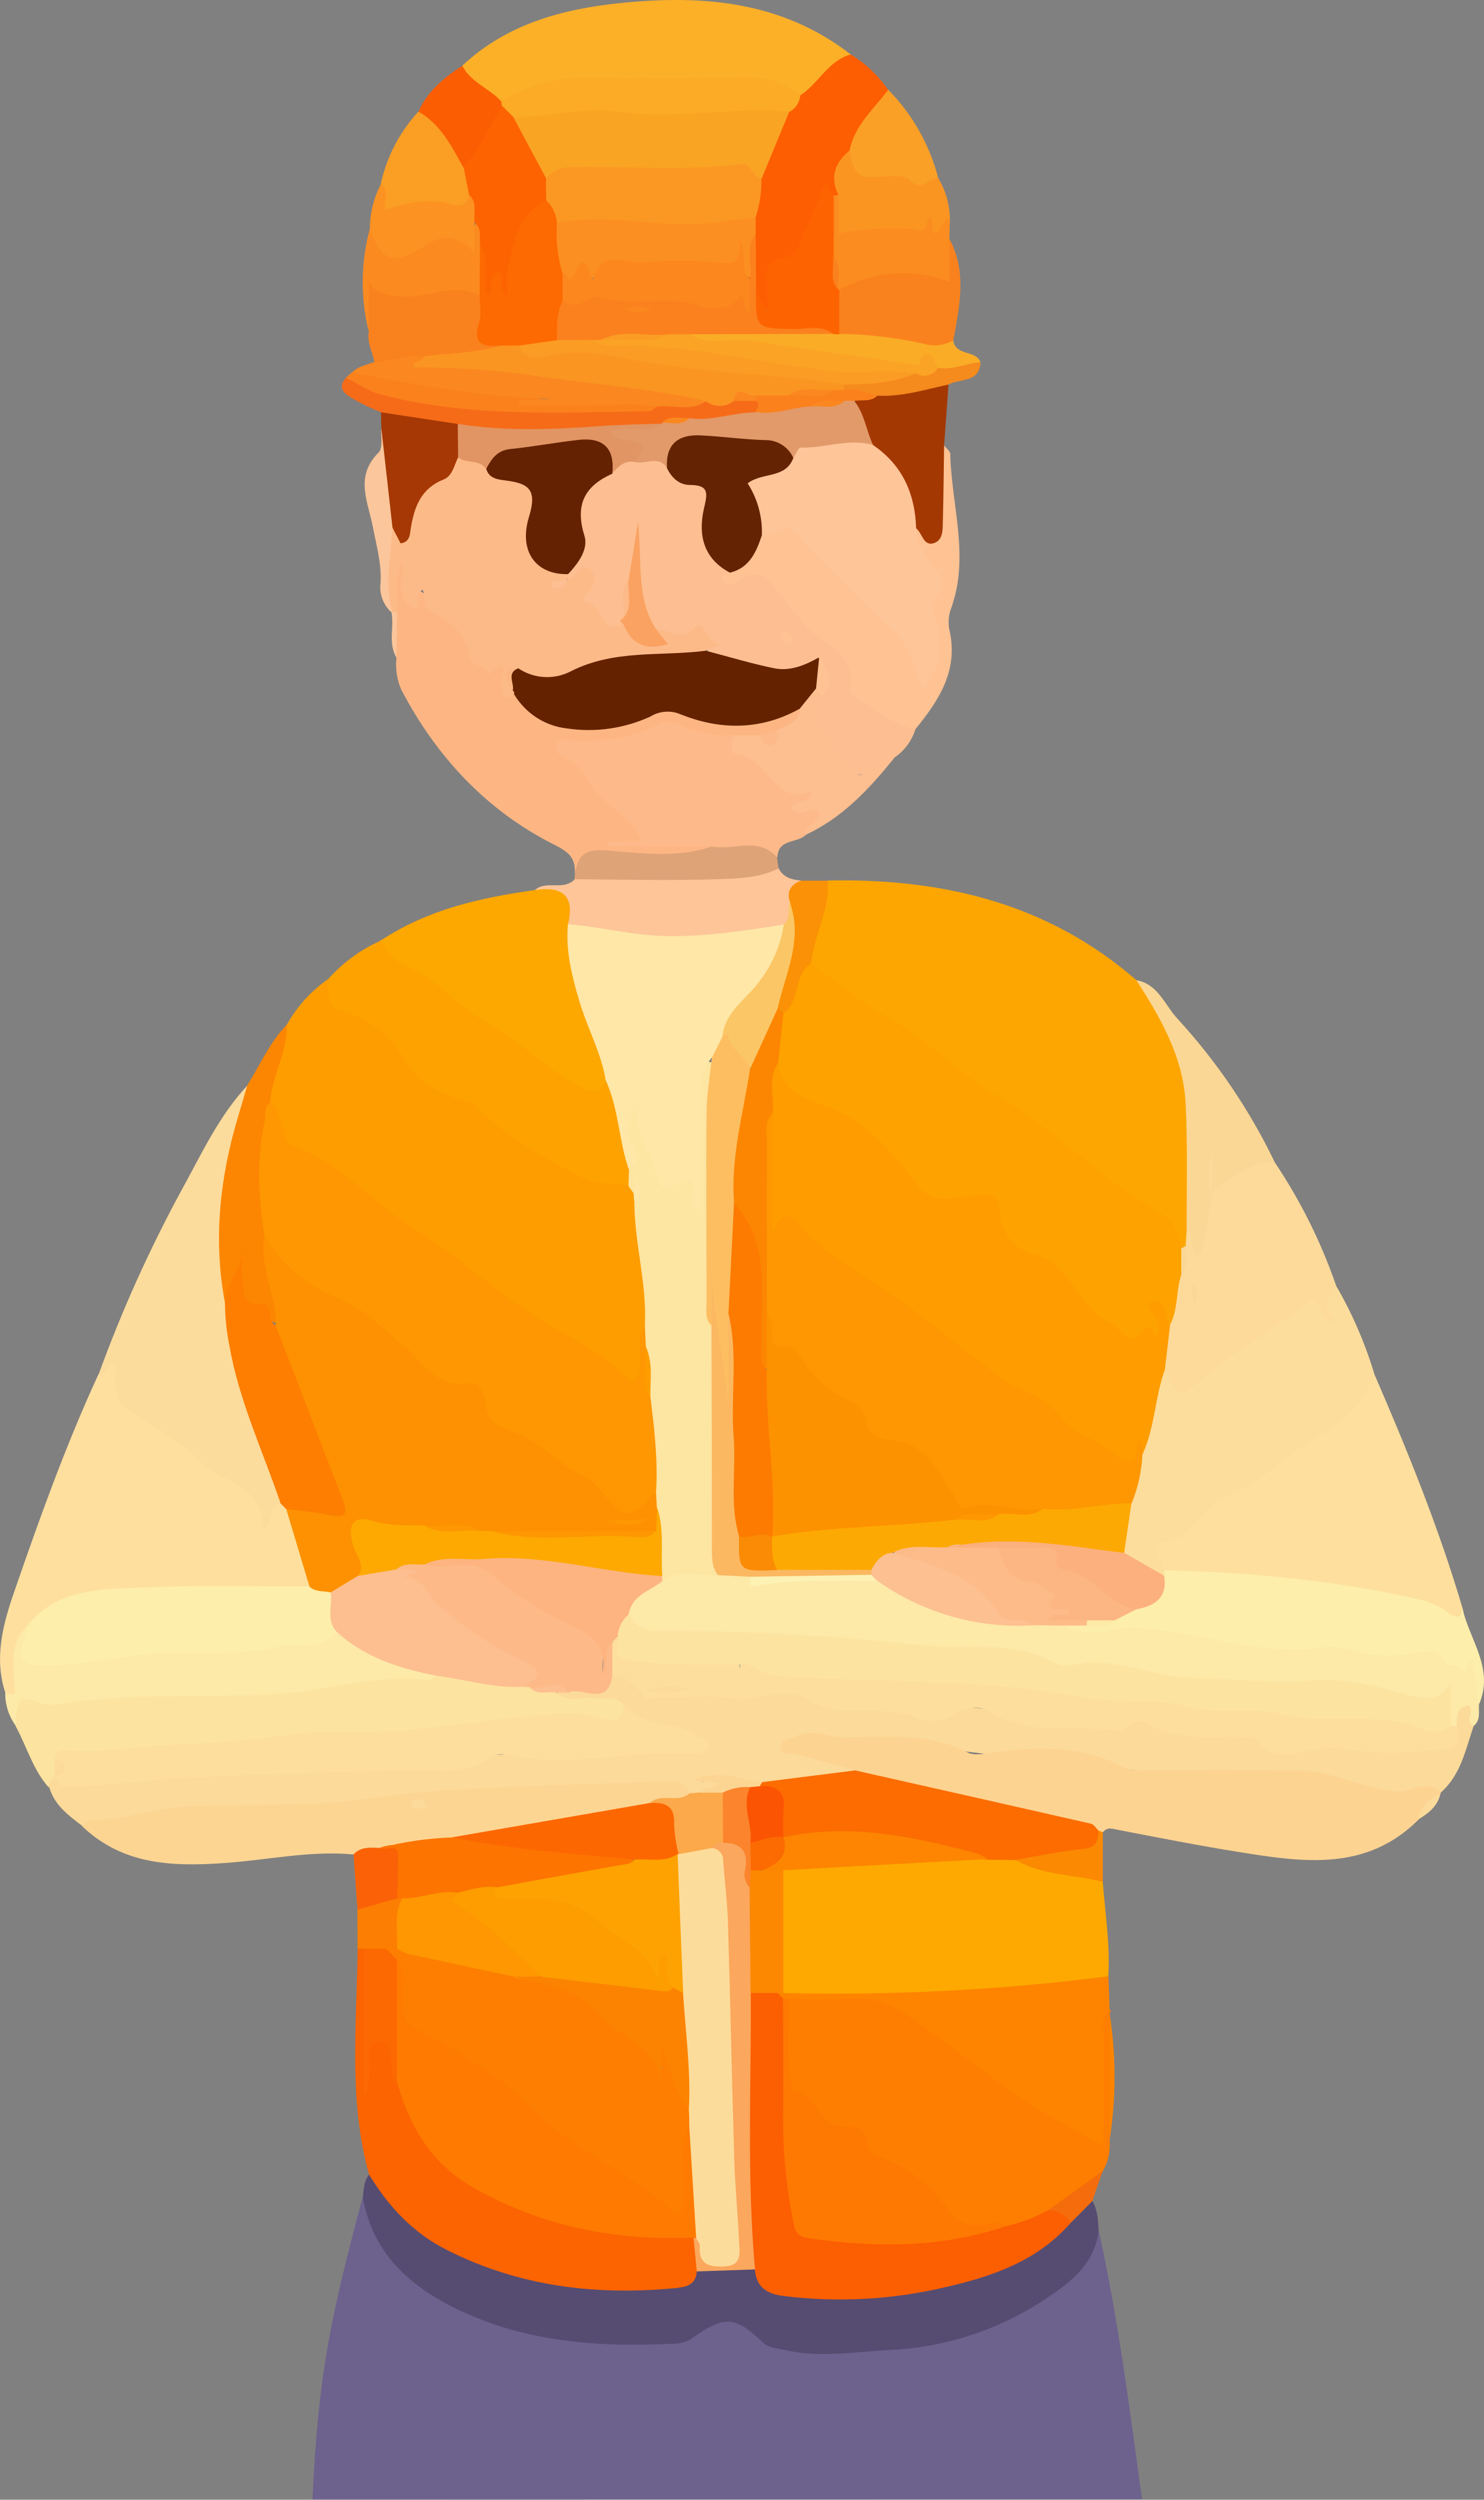 <svg width="76" height="128" viewBox="0 0 76 128" fill="none" xmlns="http://www.w3.org/2000/svg">
<rect x="0" y="0" width="76" height="128" fill="#808080" stroke="none"/>
<g clip-path="url(#clip0_119_9239)">
<path d="M16.001 127.989C16.307 121.54 16.912 118.746 18.576 112.498C18.823 112.645 19.002 112.884 19.077 113.162C20.071 115.805 22.083 117.294 24.602 118.298C27.701 119.537 30.913 119.725 34.182 119.594C34.606 119.564 35.013 119.415 35.356 119.163C36.771 118.219 38.022 118.29 39.253 119.397C39.607 119.715 40.054 119.906 40.527 119.942C44.979 120.384 49.255 119.908 53.163 117.491C54.479 116.675 55.359 115.448 56.276 114.241C57.267 118.778 57.861 123.372 58.484 127.977L16.001 127.989Z" fill="#6D618E"/>
<path d="M42.378 45.087C48.228 44.969 53.647 46.228 58.198 50.191C59.116 51.078 59.848 52.141 60.354 53.316C60.859 54.492 61.127 55.758 61.142 57.039C61.204 58.977 61.175 60.92 61.142 62.86C61.138 63.179 61.057 63.493 60.907 63.773C60.866 63.835 60.81 63.885 60.744 63.918C60.677 63.95 60.604 63.965 60.53 63.959C59.37 62.15 57.352 61.391 55.818 60.041C53.141 57.678 50.011 55.938 47.212 53.727C45.702 52.557 44.117 51.49 42.468 50.531C41.928 50.211 41.435 49.874 41.269 49.218C41.387 47.785 41.763 46.385 42.378 45.087Z" fill="#FDA601"/>
<path d="M14.694 52.462C15.216 51.532 15.941 50.733 16.814 50.126C17.802 51.837 19.61 52.596 20.991 53.852C21.278 54.102 21.497 54.421 21.628 54.779C21.854 55.444 22.248 55.724 22.978 55.77C24.676 55.875 25.548 57.402 26.855 58.192C27.915 58.889 29.029 59.499 30.186 60.015C30.851 60.283 31.754 59.83 32.306 60.629C32.483 60.76 32.622 60.935 32.711 61.137C32.791 61.353 32.843 61.58 32.863 61.81C32.968 63.765 33.588 65.677 33.353 67.657C33.098 68.387 33.194 69.16 33.095 69.908C32.957 70.921 32.439 71.146 31.68 70.556C29.235 68.67 26.462 67.277 24.067 65.308C21.58 63.263 18.69 61.736 16.381 59.462C16.279 59.362 16.157 59.239 16.03 59.236C14.346 59.188 14.122 57.81 13.695 56.634C13.488 55.113 14.196 53.815 14.694 52.462Z" fill="#FE9D00"/>
<path d="M75.468 88.381C75.055 89.602 74.806 90.903 73.77 91.805C71.891 92.578 70.06 91.945 68.274 91.482C67.55 91.294 66.859 91.034 66.098 91.049C66.052 91.046 66.005 91.046 65.959 91.049C61.867 91.26 57.856 90.549 53.809 90.193C50.617 89.907 47.428 89.262 44.187 89.356C43.16 89.388 42.135 89.134 41.074 89.299C41.832 90.193 43.338 89.414 43.813 90.703C42.418 91.751 40.743 91.345 39.2 91.614C38.091 91.691 37.126 90.88 36.039 91.086C35.807 91.086 36.062 91.371 35.988 91.211C35.96 91.143 35.988 91.109 36.087 91.111C36.39 91.111 36.936 90.963 36.936 91.3C36.936 91.979 36.231 91.856 35.804 92.024C35.576 92.042 35.347 92.009 35.133 91.927C34.816 91.717 34.44 91.617 34.061 91.642C28.401 91.905 22.74 91.967 17.103 92.624C13.99 92.986 10.82 92.741 7.69 93.023C6.532 93.129 5.443 93.802 4.223 93.505C3.518 92.966 2.794 92.444 2.525 91.528C2.341 91.163 2.38 90.915 2.856 90.9C4.511 91.237 6.216 91.237 7.871 90.9C8.869 90.642 9.897 90.519 10.928 90.535C14.921 90.709 18.974 90.652 22.868 90.087C26.971 89.493 31.075 90.138 35.382 89.117C34.049 88.66 32.717 88.546 31.777 87.622C31.211 87.365 30.591 87.382 29.983 87.336C29.442 87.308 28.831 87.416 28.491 86.794C28.526 86.685 28.59 86.588 28.676 86.513C28.762 86.437 28.866 86.387 28.978 86.366C29.759 86.155 30.693 86.517 31.327 85.738C31.992 85.547 32.668 85.168 33.039 86.221C33.212 86.706 33.772 86.575 34.171 86.552C36.133 86.446 38.102 86.814 40.058 86.423C40.433 86.361 40.817 86.418 41.159 86.586C42.41 87.129 43.78 87.338 45.135 87.194C45.699 87.184 46.259 87.293 46.779 87.513C46.867 87.545 46.966 87.619 47.045 87.599C50.175 86.78 53.192 88.578 56.209 88.132C58.722 87.759 61.105 88.326 63.398 88.729C65.484 89.094 67.552 88.966 69.601 89.299C70.765 89.482 71.95 89.482 73.114 89.299C73.626 89.217 74.319 89.231 74.296 88.383C74.336 88.198 74.265 88.426 74.296 88.241C74.393 87.67 74.54 86.988 75.27 87.159C75.915 87.319 75.344 87.975 75.468 88.381Z" fill="#FCDA9A"/>
<path d="M56.826 102.902C56.842 102.911 56.855 102.925 56.864 102.941C56.873 102.957 56.878 102.976 56.878 102.994C56.878 103.013 56.873 103.031 56.864 103.048C56.855 103.064 56.842 103.077 56.826 103.087C57.001 105.248 57.001 107.42 56.826 109.581C56.878 110.141 56.754 110.703 56.472 111.188C55.866 112.329 54.814 112.9 53.741 113.471C53.008 113.901 52.261 114.29 51.378 114.252C49.79 114.481 48.534 113.99 47.614 112.609C47.217 112.072 46.699 111.639 46.103 111.345C44.201 110.303 42.633 108.757 40.725 107.732C40.608 107.652 40.508 107.546 40.435 107.423C40.362 107.3 40.316 107.162 40.301 107.019C39.953 105.433 39.806 103.849 40.34 102.268C42.423 101.806 44.566 101.478 46.437 102.759C49.694 104.996 52.801 107.453 56.203 109.393C56.079 107.732 56.13 105.969 56.164 104.186C56.166 103.695 55.985 102.999 56.826 102.902Z" fill="#FD7E00"/>
<path d="M56.266 114.255C56.023 116.056 54.653 117 53.337 117.853C51.002 119.359 48.312 120.215 45.543 120.333C43.726 120.43 41.926 120.755 40.109 120.316C39.747 120.227 39.382 120.239 39.079 119.953C37.607 118.57 37.117 118.547 35.4 119.762C35.12 119.938 34.795 120.025 34.466 120.013C30.634 120.202 26.855 119.931 23.349 118.213C20.96 117.043 19.07 115.359 18.583 112.506C18.628 112.101 18.628 111.684 18.908 111.345C19.073 111.352 19.233 111.403 19.372 111.493C19.51 111.583 19.623 111.708 19.698 111.855C22.123 115.297 25.78 116.258 29.604 116.732C31.018 116.909 32.473 117.111 33.939 116.82C34.577 116.685 35.185 116.432 35.731 116.073C36.665 115.827 37.647 115.833 38.578 116.09C39.868 117.557 41.606 117.36 43.276 117.334C46.202 117.285 49.052 116.84 51.735 115.571C52.772 115.129 53.708 114.479 54.489 113.662C54.942 113.291 55.284 112.749 55.946 112.706C56.224 113.188 56.238 113.722 56.266 114.255Z" fill="#564C71"/>
<path d="M56.475 96.356C56.596 97.968 56.862 99.572 56.758 101.207C56.225 101.757 55.526 101.846 54.825 101.909C52.544 102.111 50.26 102.399 47.984 102.436C45.341 102.479 42.692 102.194 40.04 102.091C39.389 100.008 39.517 97.917 39.972 95.814C40.999 95.1 42.205 95.146 43.368 95.089C45.709 94.975 48.058 95.166 50.39 94.804C50.889 94.768 51.39 94.805 51.878 94.915C52.894 95.253 53.935 95.505 54.992 95.671C55.532 95.791 56.078 95.902 56.475 96.356Z" fill="#FDA901"/>
<path d="M0.269 86.666C-0.312 84.9 0.155 83.171 0.713 81.553C2.015 77.778 3.362 74.014 5.037 70.382C5.459 70.267 5.255 69.434 5.841 69.597C6.266 69.711 6.232 70.207 6.249 70.573C6.305 71.948 7.42 72.499 8.335 73.055C9.984 74.062 11.371 75.435 13.072 76.357C13.497 76.588 13.618 77.566 14.402 76.89C14.61 76.967 14.789 77.107 14.915 77.29C15.407 78.146 15.636 79.093 15.919 80.023C16.066 80.508 16.202 81.025 15.704 81.427C14.948 81.787 14.142 81.641 13.352 81.667C10.692 81.755 8.029 81.541 5.363 81.872C3.999 82.04 2.816 82.443 1.828 83.373C0.894 84.112 1.152 85.185 1.041 86.161C0.993 86.563 1.132 87.453 0.269 86.666Z" fill="#FEDF9E"/>
<path d="M43.791 90.649C42.766 90.364 41.745 90.078 40.72 89.813C40.437 89.736 39.948 89.913 39.984 89.408C40.013 89.026 40.468 89.063 40.751 88.917C41.6 88.486 42.407 88.951 43.23 88.96C45.367 88.96 47.541 88.675 49.57 89.742C49.935 89.93 50.495 89.776 50.959 89.719C53.238 89.434 55.488 89.379 57.599 90.524C57.902 90.689 58.329 90.649 58.7 90.649C61.335 90.649 63.97 90.626 66.605 90.666C68.303 90.692 69.82 91.611 71.552 91.736C72.282 91.788 73.111 91.014 73.787 91.816C73.425 92.293 72.981 92.704 72.63 93.192C69.953 95.851 66.704 95.354 63.474 94.838C61.391 94.507 59.32 94.096 57.248 93.697C56.965 93.639 56.705 93.54 56.487 93.819C56.352 93.897 56.193 93.918 56.042 93.879C52.536 92.957 48.967 92.287 45.469 91.337C44.88 91.18 44.235 91.154 43.791 90.649Z" fill="#FDD391"/>
<path d="M75.468 88.381C74.939 88.155 75.576 87.61 75.222 87.328C74.562 87.436 74.616 87.927 74.599 88.375C74.566 88.397 74.528 88.413 74.489 88.42C74.449 88.427 74.409 88.427 74.37 88.418C74.331 88.409 74.294 88.393 74.261 88.369C74.229 88.345 74.201 88.315 74.18 88.281C74.059 87.516 73.702 87.376 72.87 87.239C70.285 86.769 67.67 86.488 65.045 86.4C64.06 86.38 63.083 86.235 62.099 86.423C61.546 86.574 60.96 86.543 60.426 86.335C59.011 85.647 57.511 85.619 56.005 85.61C53.711 85.554 51.423 85.347 49.156 84.988C44.164 84.286 39.146 84.349 34.157 83.938C33.308 83.867 32.459 83.815 31.986 82.908C31.839 81.578 32.937 81.236 33.741 80.657C34.709 80.032 35.776 80.22 36.826 80.283C37.352 80.283 37.887 80.249 38.368 80.531C38.626 80.505 38.368 81.028 38.92 80.893C40.901 80.408 42.927 80.514 44.945 80.682C47.419 82.035 49.977 83.056 52.87 82.842C53.398 82.836 53.926 82.874 54.449 82.954C54.849 83.091 55.271 83.155 55.694 83.142C58.988 82.939 62.181 83.713 65.418 84.069C67.419 84.292 69.519 84.477 71.548 84.306C72.859 84.198 74.005 84.877 75.267 84.694C75.53 84.657 75.57 84.868 75.595 85.045C75.703 85.778 76.074 86.492 75.745 87.257C75.711 87.644 75.85 88.075 75.468 88.381Z" fill="#FDE9A8"/>
<path d="M70.391 70.379C72.089 74.299 73.696 78.254 74.905 82.363C75.151 83.239 74.568 83.105 74.143 82.933C71.596 81.835 68.896 81.584 66.219 81.244C64.139 80.982 62.025 80.99 59.945 80.702C58.609 79.701 58.623 79.176 60.01 78.488C60.265 78.365 60.499 78.201 60.7 78C62.438 76.162 64.688 75.061 66.765 73.72C67.212 73.456 67.615 73.122 67.957 72.73C68.676 71.825 69.847 71.44 70.391 70.379Z" fill="#FEDF9E"/>
<path d="M70.39 70.379C69.895 71.985 68.502 72.967 67.277 73.689C65.681 74.642 64.419 76.123 62.593 76.708C62.129 76.856 61.809 77.335 61.447 77.703C60.935 78.22 60.57 78.913 59.534 78.95C58.874 78.973 59.455 79.889 59.613 80.397C59.637 80.423 59.655 80.454 59.664 80.488C59.674 80.522 59.675 80.558 59.667 80.593C59.66 80.628 59.644 80.66 59.621 80.687C59.598 80.714 59.569 80.735 59.537 80.748C59.11 80.69 58.7 80.54 58.334 80.31C57.969 80.08 57.656 79.774 57.417 79.413C57.21 78.582 57.567 77.806 57.649 77.001C57.839 76.145 58.014 75.269 58.215 74.408C58.733 73.041 58.592 71.483 59.423 70.21C59.462 70.166 59.509 70.131 59.563 70.108C59.617 70.085 59.675 70.076 59.733 70.079C59.791 70.083 59.848 70.101 59.898 70.13C59.949 70.16 59.992 70.201 60.023 70.25C60.525 70.887 60.887 70.579 61.407 70.202C63.074 68.998 64.744 67.796 66.465 66.672C66.858 66.412 67.328 65.925 67.671 66.763C67.699 66.838 67.67 66.743 67.687 66.743C67.687 66.253 68.002 65.99 68.403 65.799C69.245 67.24 69.912 68.778 70.39 70.379Z" fill="#FDDD9C"/>
<path d="M46.884 37.334C46.696 37.938 46.307 38.459 45.783 38.809C43.966 40.087 44.062 39.99 42.299 38.207C41.396 37.294 41.45 36.566 41.917 35.61C42.152 35.083 42.322 34.569 41.662 34.206C39.735 34.963 37.963 34.423 36.231 33.556C36.291 32.865 36.212 32.363 35.297 32.7C34.598 32.957 33.945 32.7 33.331 32.346C32.17 30.954 32.663 29.316 32.626 27.752C32.659 28.369 32.604 28.988 32.462 29.59C32.252 30.177 32.337 30.817 32.153 31.404C32.07 31.493 32.012 31.602 31.985 31.72C31.958 31.838 31.962 31.962 31.997 32.078C31.689 32.586 31.213 32.549 30.973 32.158C30.58 31.524 29.47 31.367 29.733 30.309C29.787 30.092 30.002 29.906 29.858 29.65C29.617 29.595 29.405 29.767 29.167 29.735C29.111 29.698 29.057 29.658 29.003 29.618C28.948 29.492 28.924 29.354 28.933 29.216C29.498 28.137 29.799 27.027 29.366 25.817C29.165 25.247 29.402 24.916 29.932 24.742C30.384 24.607 30.794 24.357 31.123 24.017C31.28 23.82 31.475 23.658 31.697 23.54C31.918 23.421 32.161 23.35 32.411 23.329C33.098 23.329 33.846 23.061 34.392 23.76C34.494 23.857 34.579 24.009 34.7 24.046C36.195 24.454 36.792 25.264 36.322 26.899C36.081 27.755 36.922 28.425 37.355 29.139C37.403 29.336 37.525 29.538 37.723 29.424C38.855 28.697 39.529 29.324 40.162 30.189C40.942 31.248 41.872 32.185 42.922 32.971C43.332 33.282 43.771 33.627 43.788 34.198C43.802 35.559 44.948 35.887 45.783 36.501C46.148 36.777 46.796 36.68 46.884 37.334Z" fill="#FDBF91"/>
<path d="M14.383 76.976C13.768 77.175 13.935 77.849 13.482 78.474C13.576 75.997 11.318 75.954 10.18 74.796C9.124 73.72 7.715 72.99 6.464 72.108C5.646 71.537 6 70.653 5.898 69.894C5.374 69.634 5.615 70.715 5.049 70.382C6.234 67.117 7.663 63.947 9.322 60.9C10.335 59.065 11.216 57.133 12.676 55.578C13.165 56.234 12.758 56.859 12.563 57.459C11.592 60.446 11.541 63.502 11.832 66.589C12.084 69.528 13.001 72.279 14.077 74.995C14.312 75.612 14.832 76.228 14.383 76.976Z" fill="#FCDC9C"/>
<path d="M29.439 44.735C29.467 43.988 29.215 43.671 28.431 43.277C24.956 41.542 22.381 38.797 20.564 35.342C20.329 34.824 20.24 34.25 20.306 33.684C20.066 33.019 20.253 32.332 20.19 31.661C20.012 30.828 19.848 29.995 20.108 29.15C20.131 29.034 20.191 28.928 20.28 28.85C20.368 28.772 20.48 28.726 20.598 28.719C20.756 28.719 20.934 28.819 20.915 28.93C20.649 30.3 22.103 30.317 22.627 31.085C23.151 31.852 24.025 32.431 24.461 33.367C24.616 33.696 24.783 34.172 25.395 33.961C25.845 33.804 25.927 34.246 25.989 34.552C26.08 34.974 26.125 35.408 26.609 35.57C28.567 37.339 30.752 37.282 33.033 36.375C33.653 36.127 34.247 35.916 34.924 36.184C35.788 36.548 36.716 36.736 37.653 36.736C38.59 36.736 39.518 36.548 40.383 36.184C40.566 36.121 40.765 36.121 40.949 36.184C41.391 37.174 40.567 37.325 39.998 37.659C39.644 37.79 39.282 37.897 38.914 37.981C38.48 38.043 38.042 38.068 37.604 38.056C34.844 37.105 32.164 38.207 29.45 38.381C29.416 38.381 29.382 38.435 29.357 38.461C30.489 40.127 32.127 41.314 33.449 42.955C32.914 43.406 32.368 43.103 32.009 43.226C32.886 43.417 33.854 42.889 34.853 42.995C35.433 43.055 36.104 42.826 36.514 43.486C36.203 44.127 35.592 44.028 35.057 44.056C34.085 44.115 33.111 44.115 32.139 44.056C31.128 43.945 30.226 44.082 29.439 44.735Z" fill="#FDB683"/>
<path d="M32.181 60.728C31.462 60.509 30.63 60.694 29.988 60.375C28.066 59.425 26.207 58.346 24.591 56.899C24.449 56.774 24.345 56.571 24.183 56.511C22.873 56.012 21.599 55.835 20.719 54.228C19.934 52.941 18.675 52.018 17.218 51.66C16.842 51.575 16.763 50.705 16.814 50.128C17.553 49.299 18.456 48.636 19.465 48.182C19.53 48.114 19.619 48.074 19.712 48.071C19.806 48.068 19.897 48.102 19.966 48.165C20.082 48.273 21.331 49.361 21.413 49.403C22.321 49.88 23.317 50.274 23.982 51.07C24.648 51.862 25.51 52.46 26.481 52.805C27.687 53.258 28.244 54.568 29.484 55.087C30.027 55.346 30.635 55.431 31.227 55.333C32.227 56.685 32.054 58.369 32.487 59.881C32.509 60.037 32.492 60.196 32.439 60.343C32.386 60.491 32.297 60.623 32.181 60.728Z" fill="#FEA200"/>
<path d="M35.685 116.307C35.639 117 35.155 117.103 34.606 117.163C30.528 117.554 26.6 117.089 22.884 115.211C21.143 114.332 19.898 112.986 18.902 111.353C17.835 107.541 18.271 103.649 18.319 99.777C18.386 99.729 18.468 99.709 18.549 99.722C18.631 99.734 18.703 99.779 18.752 99.846C19.295 101.272 19.134 102.745 18.928 104.174C18.789 105.136 18.851 106.069 18.775 106.719C18.701 106.403 18.8 105.781 18.775 105.164C18.775 104.705 18.894 104.308 19.428 104.243C19.881 104.2 20.071 104.568 20.235 104.913C20.433 105.341 20.394 105.843 20.626 106.266C21.667 110.988 25.306 112.603 29.379 113.647C30.881 114.052 32.432 114.244 33.987 114.218C34.587 114.201 35.226 114.141 35.704 114.658C35.861 114.904 35.943 115.192 35.939 115.485C35.936 115.778 35.847 116.064 35.685 116.307Z" fill="#FC6301"/>
<path d="M4.211 93.517C4.352 93.4 4.494 93.174 4.635 93.18C6.334 93.22 7.927 92.575 9.653 92.504C12.86 92.37 16.092 92.532 19.293 92.039C21.407 91.713 23.56 91.633 25.697 91.522C28.38 91.382 31.074 91.317 33.749 91.237C34.34 91.22 35.008 91.074 35.317 91.839C34.929 92.846 33.902 92.247 33.279 92.669C29.962 93.397 26.589 93.811 23.255 94.436C22.049 94.578 20.846 94.721 19.643 94.881C19.134 94.972 18.628 95.166 18.104 94.958C15.888 94.752 13.712 95.243 11.518 95.397C8.852 95.585 6.302 95.511 4.211 93.517Z" fill="#FDD593"/>
<path d="M2.802 90.94C2.705 91.005 2.626 91.094 2.574 91.2C2.522 91.305 2.498 91.422 2.505 91.54C1.69 90.629 1.373 89.439 0.807 88.401C0.578 86.797 0.731 86.814 2.197 86.723C5.188 86.535 8.191 86.672 11.177 86.418C12.393 86.315 13.605 86.249 14.822 86.252C15.857 86.252 16.885 86.252 17.847 85.77C18.413 85.485 19.044 85.644 19.65 85.664C20.499 85.693 21.348 85.799 22.169 85.576C23.68 85.45 25.118 86.038 26.618 86.035C26.771 86.05 26.922 86.078 27.07 86.118C27.54 86.329 28.132 86.238 28.514 86.689C29.111 87.219 29.83 86.871 30.495 86.974C30.973 87.045 31.514 86.803 31.91 87.259C32.346 88.155 31.8 88.401 31.092 88.384C24.583 88.307 18.119 89.24 11.618 89.482C8.895 89.579 6.099 89.516 3.411 90.178C3.176 90.338 3.128 90.626 2.952 90.835C2.907 90.858 2.856 90.895 2.802 90.94Z" fill="#FDE3A0"/>
<path d="M23.677 3.361C25.958 1.224 28.808 0.462 31.771 0.157C35.965 -0.274 40.043 0.051 43.567 2.788C42.718 3.701 42.104 4.911 40.643 5.002C39.654 4.565 38.577 4.37 37.499 4.431C35.954 4.468 34.406 4.494 32.863 4.431C30.503 4.329 28.194 4.511 25.958 5.339C24.854 5.082 23.861 4.702 23.677 3.361Z" fill="#FCB028"/>
<path d="M31.035 55.316C30.783 55.761 30.653 56.086 29.928 55.749C28.023 54.862 26.648 53.247 24.774 52.26C23.396 51.535 22.389 50.04 20.736 49.466C20.203 49.166 19.765 48.72 19.474 48.179C21.876 46.573 24.602 45.965 27.398 45.577C27.527 45.525 27.664 45.495 27.803 45.486C29.535 45.426 29.535 45.423 29.501 47.244C29.359 49.264 30.036 51.099 30.715 52.95C30.978 53.689 31.578 54.437 31.035 55.316Z" fill="#FDA701"/>
<path d="M68.415 65.799C68.29 66.421 67.354 66.921 68.588 67.796C67.509 67.594 67.739 66.821 67.198 66.544C65.282 68.093 63.041 69.232 61.184 70.947C60.142 71.905 60.066 70.593 59.642 70.139C58.996 69.403 59.585 68.658 59.619 67.913C59.885 67.058 59.854 66.119 60.185 65.268C60.375 64.783 60.372 64.227 60.723 63.805C60.737 63.542 60.751 63.282 60.768 63.023C60.989 62.883 61.498 63.625 61.498 62.737C61.488 62.188 61.611 61.644 61.858 61.154C61.916 61.036 61.986 60.924 62.067 60.82C63.021 60.078 63.788 58.848 65.299 59.542C66.6 61.484 67.648 63.587 68.415 65.799Z" fill="#FDDA9A"/>
<path d="M59.619 80.688V80.403C64.022 80.517 68.392 80.916 72.702 81.903C73.254 82.027 73.773 82.269 74.222 82.614C74.505 82.837 74.842 82.928 74.899 82.371C75.267 83.986 76.532 85.445 75.748 87.262C75.635 86.495 75.518 85.727 75.405 84.979C75.006 84.96 75.34 85.998 74.754 85.396C74.491 85.128 74.146 85.49 73.905 84.985C73.58 84.323 72.697 84.646 72.091 84.7C71.048 84.857 69.983 84.772 68.978 84.452C68.522 84.326 68.044 84.305 67.58 84.392C64.52 84.802 61.637 83.624 58.642 83.41C58.191 83.349 57.733 83.349 57.281 83.41C56.376 83.576 55.439 83.781 54.559 83.259C54.819 82.942 55.181 82.916 55.546 82.888C56.01 82.865 56.486 82.936 56.927 82.714C57.369 82.491 57.76 82.354 58.173 82.169C58.925 81.963 59.206 81.259 59.619 80.688Z" fill="#FDEEAB"/>
<path d="M36.447 43.346H31.123V43.106L32.861 43.029C32.334 41.757 30.908 41.266 30.217 40.099C29.892 39.556 29.569 39.074 28.964 38.837C28.681 38.726 28.437 38.486 28.491 38.201C28.581 37.725 29.029 37.93 29.306 37.939C30.871 37.996 32.382 37.807 33.783 37.063C34.233 36.823 34.613 37.063 34.983 37.203C35.806 37.546 36.695 37.697 37.584 37.645C38.79 38.526 39.565 40.01 41.263 40.213C41.404 40.206 41.541 40.253 41.649 40.343C41.758 40.433 41.829 40.561 41.849 40.701C42.101 42.05 42.112 42.05 41.266 42.755C40.827 43.192 39.851 42.929 39.811 43.897C38.676 43.697 37.488 43.991 36.447 43.346Z" fill="#FDB989"/>
<path d="M40.129 102.051C45.687 102.187 51.248 101.901 56.764 101.195C56.784 101.766 56.806 102.337 56.826 102.907C56.3 103.358 56.543 103.969 56.523 104.508C56.492 106.12 56.523 107.735 56.504 109.359C56.504 109.901 56.47 109.878 55.977 109.604C54.355 108.7 52.711 107.832 51.223 106.702C49.901 105.698 48.559 104.719 47.227 103.732C46.117 102.91 44.996 102.194 43.502 102.34C42.477 102.439 41.433 102.36 40.389 102.36C40.346 102.406 40.292 102.443 40.233 102.465C40.173 102.488 40.11 102.497 40.047 102.491C39.846 102.414 39.73 102.285 39.789 102.051C39.81 102.027 39.836 102.008 39.866 101.994C39.895 101.981 39.927 101.974 39.959 101.974C39.991 101.974 40.023 101.981 40.052 101.994C40.081 102.008 40.107 102.027 40.129 102.051Z" fill="#FE8400"/>
<path d="M46.884 37.334C45.63 37.114 44.742 36.192 43.655 35.622C43.607 35.583 43.57 35.533 43.546 35.476C43.521 35.42 43.511 35.358 43.516 35.296C43.819 33.676 42.579 33.096 41.578 32.363C41.071 31.989 40.822 31.393 40.395 30.971C39.645 30.229 39.18 28.617 37.604 29.861C37.544 29.899 37.475 29.922 37.403 29.926C37.332 29.931 37.261 29.917 37.196 29.887C37.131 29.856 37.075 29.81 37.033 29.752C36.99 29.694 36.963 29.627 36.953 29.555C36.953 29.507 37.236 29.393 37.38 29.31C37.946 28.659 38.459 27.952 38.974 27.25C39.738 26.613 40.496 26.537 41.218 27.304C42.899 29.09 44.776 30.677 46.411 32.506C46.752 32.836 47.01 33.244 47.161 33.696C47.209 33.867 47.051 34.095 47.294 34.212C47.331 33.904 47.818 33.992 47.798 33.613C47.798 33.43 47.812 33.647 47.764 33.476C47.277 31.738 48.191 29.767 46.858 28.163C46.785 28.084 46.73 27.991 46.694 27.889C46.659 27.787 46.646 27.679 46.655 27.571C46.663 27.464 46.694 27.36 46.745 27.265C46.797 27.17 46.867 27.087 46.952 27.022C47.543 27.144 47.928 27.022 47.931 26.291C47.934 25.561 47.917 24.904 47.951 24.211C47.974 23.717 47.874 23.175 48.347 22.807C48.46 22.956 48.664 23.093 48.667 23.255C48.724 25.866 49.655 28.465 48.732 31.088C48.591 31.438 48.548 31.821 48.608 32.195C49.117 34.292 48.104 35.841 46.884 37.334Z" fill="#FEC293"/>
<path d="M22.307 85.813C22.194 85.893 22.07 86.055 21.97 86.041C19.361 85.679 16.856 86.557 14.29 86.729C10.61 86.977 6.889 86.666 3.218 87.225C2.85 87.318 2.465 87.313 2.1 87.211C0.722 86.6 0.838 87.547 0.818 88.386C0.451 87.893 0.258 87.291 0.269 86.674C0.92 86.928 0.753 86.575 0.73 86.147C0.674 85.134 0.515 84.064 1.39 83.253C1.449 84.731 2.276 85.085 3.586 84.84C8.029 84.009 12.603 84.503 17.023 83.481C17.157 83.433 17.3 83.418 17.441 83.439C17.581 83.461 17.714 83.517 17.827 83.604C18.939 84.399 20.196 84.963 21.526 85.265C21.687 85.295 21.84 85.359 21.975 85.454C22.11 85.548 22.223 85.671 22.307 85.813Z" fill="#FDE9A8"/>
<path d="M40.989 4.879C41.923 4.274 42.404 3.113 43.57 2.788C44.328 3.245 44.979 3.862 45.477 4.597C45.296 5.887 44.088 6.594 43.703 7.767C43.137 8.42 43.176 9.285 42.947 10.05C42.84 10.108 42.718 10.135 42.596 10.127C41.827 10.044 42.03 10.772 41.883 11.114C41.41 12.127 41.17 13.274 39.936 13.711C39.37 13.91 39.681 14.438 39.616 14.821C39.551 15.203 39.647 15.825 39.183 15.911C38.648 16.008 38.696 15.34 38.518 15.009C38.463 14.878 38.424 14.741 38.402 14.601C38.266 13.768 38.34 12.932 38.312 12.096C38.312 11.79 38.312 11.488 38.348 11.182C38.45 10.526 38.603 9.881 38.722 9.228C39.028 7.998 39.496 6.816 40.114 5.713C40.346 5.377 40.644 5.094 40.989 4.879Z" fill="#FD5E01"/>
<path d="M29.091 47.326C29.456 45.82 28.754 45.372 27.393 45.577C27.978 45.055 28.85 45.626 29.419 45.035C29.856 44.754 30.366 44.608 30.885 44.616C33.605 44.57 36.333 44.747 39.041 44.33C39.324 44.322 39.605 44.365 39.873 44.456C40.105 44.924 40.527 45.046 41.005 45.086C41.031 45.551 40.722 45.942 40.759 46.425C40.711 46.89 40.612 47.321 40.131 47.535C36.814 48.676 33.458 48.49 30.09 47.837C29.715 47.767 29.368 47.59 29.091 47.326Z" fill="#FDC598"/>
<path d="M62.118 60.951C61.801 62.067 61.948 63.234 61.379 64.344C60.799 64.038 61.263 63.282 60.771 63.017C60.771 60.851 60.825 58.683 60.72 56.523C60.607 54.143 59.449 52.137 58.198 50.191C59.305 50.388 59.65 51.458 60.287 52.148C62.313 54.352 64.003 56.846 65.302 59.55C63.972 59.416 63.154 60.406 62.118 60.951C62.019 60.497 61.99 60.03 62.033 59.567C62.07 59.867 61.928 60.446 62.118 60.951Z" fill="#FBD795"/>
<path d="M11.533 66.781C10.907 63.525 11.25 60.335 12.189 57.188C12.351 56.651 12.506 56.115 12.665 55.578C13.316 54.525 13.814 53.367 14.694 52.462C14.719 53.863 13.944 55.085 13.828 56.457C13.984 58.723 13.449 61 13.958 63.26C13.87 64.183 13.966 65.116 14.241 66.002C14.428 66.572 14.57 67.169 14.241 67.751C12.826 67.497 12.15 66.781 12.235 65.554C12.274 64.983 12.235 64.412 12.235 63.842C12.356 64.897 12.356 65.927 11.533 66.781Z" fill="#FC8602"/>
<path d="M41.246 42.755C41.19 42.184 41.982 42.184 41.976 41.614C41.555 41.191 40.997 41.982 40.561 41.423C40.598 40.795 41.487 41.328 41.566 40.524C39.624 41.323 39.367 38.786 37.762 38.638C37.423 38.606 37.366 38.047 37.581 37.659H38.996C39.423 38.002 39.602 37.585 39.845 37.374C40.298 37.088 40.921 37.008 40.977 36.306C40.963 35.779 41.161 35.405 41.705 35.279C41.803 35.291 41.895 35.335 41.967 35.404C42.039 35.473 42.087 35.563 42.104 35.662C41.982 36.195 41.648 37.14 41.77 37.203C42.8 37.739 43.012 38.955 43.878 39.596C44.277 39.882 44.311 39.397 44.422 39.388C44.962 39.357 45.163 38.532 45.794 38.818C44.512 40.404 43.139 41.882 41.246 42.755Z" fill="#FDBE90"/>
<path d="M48.35 22.813C48.333 24.08 48.321 25.349 48.288 26.619C48.273 27.073 48.327 27.666 47.806 27.818C47.286 27.969 47.24 27.304 46.918 27.056C46.273 25.564 45.822 23.954 44.453 22.893C44.133 22.108 43.567 21.392 43.793 20.456C44.156 20.171 44.614 20.125 45.033 19.979C46.221 19.979 47.351 19.249 48.576 19.694C48.5 20.73 48.426 21.771 48.35 22.813Z" fill="#A43803"/>
<path d="M48.619 12.221C49.536 13.933 49.137 15.676 48.823 17.428C48.743 17.626 48.599 17.79 48.414 17.894C48.229 17.998 48.015 18.035 47.806 17.999C46.173 17.748 44.492 17.779 42.908 17.209C42.429 16.564 42.537 15.845 42.647 15.126C43.041 13.867 44.246 14.002 45.166 13.653C45.445 13.586 45.736 13.586 46.015 13.653C47.226 13.819 48.401 13.907 48.619 12.221Z" fill="#FA821E"/>
<path d="M18.017 19.092C18.325 18.735 18.786 18.704 19.185 18.521C19.504 18.213 19.906 18.007 20.341 17.929C20.775 17.85 21.223 17.904 21.628 18.082C21.837 18.139 21.724 18.613 22.067 18.478C23.057 18.087 24.011 18.604 24.953 18.584C28.027 18.515 30.962 19.514 34.01 19.617C34.839 19.645 35.694 19.845 36.231 20.633C35.577 21.563 34.607 21.081 33.772 21.203C31.85 21.038 29.926 21.306 28.001 21.203C27.413 21.172 26.77 21.312 26.235 20.667C26.866 20.208 27.509 20.45 28.188 20.43C27.192 20.325 26.261 20.459 25.318 20.519C23.054 20.658 20.895 20.002 18.713 19.534C18.572 19.515 18.437 19.465 18.317 19.389C18.197 19.313 18.095 19.212 18.017 19.092Z" fill="#FA871F"/>
<path d="M21.744 18.259C20.863 18.113 20.046 18.495 19.177 18.544C19.078 18.013 18.775 17.523 18.894 16.952C18.729 15.92 18.729 14.868 18.894 13.836C20.102 14.977 21.401 14.743 22.7 14.549C23.36 14.452 24.019 14.401 24.571 14.897C24.686 15.01 24.775 15.147 24.831 15.298C24.887 15.45 24.908 15.612 24.893 15.773C24.746 16.672 25.177 17.3 25.742 17.896C24.469 18.664 23.11 18.381 21.744 18.259Z" fill="#FA821E"/>
<path d="M33.616 20.827C34.465 20.704 35.365 21.112 36.163 20.541C36.653 20.319 37.202 20.396 37.706 20.236C38.066 20.169 38.437 20.213 38.772 20.362C39.234 20.738 38.976 21.018 38.648 21.286C37.633 21.657 36.557 21.826 35.478 21.783C34.951 21.727 34.418 21.778 33.91 21.934C33.756 21.982 33.598 22.014 33.438 22.031C30.953 22.148 28.482 22.488 25.986 22.396C25.14 22.411 24.295 22.316 23.473 22.111C22.126 21.88 20.677 22.057 19.511 21.107C19.029 20.917 18.561 20.695 18.11 20.442C17.745 20.21 17.21 19.945 17.711 19.352C18.311 19.218 18.783 19.617 19.321 19.742C23.999 20.862 28.824 21.228 33.616 20.827Z" fill="#F66B18"/>
<path d="M19.511 21.112L23.45 21.711C23.861 22.185 23.829 22.741 23.753 23.309C23.623 23.968 23.255 24.555 22.72 24.956C22.073 25.448 21.621 26.156 21.444 26.953C21.333 27.398 21.229 27.986 20.677 28.032C19.992 28.091 19.958 27.415 19.762 26.956C19.307 25.304 19.57 23.62 19.53 21.948L19.511 21.112Z" fill="#A53804"/>
<path d="M42.941 9.987C42.486 9.065 42.763 8.329 43.507 7.704C44.011 8.56 44.75 8.877 45.729 8.786C46.23 8.74 46.793 8.694 47.186 9.119C47.58 9.545 47.345 8.985 47.367 8.965C47.702 8.643 47.86 8.94 48.052 9.125C48.466 9.812 48.672 10.605 48.644 11.408C48.217 12.435 47.285 11.979 46.578 12.07C45.87 12.161 45.078 12.07 44.328 12.144C42.52 12.352 42.171 11.807 42.941 9.987Z" fill="#FB9522"/>
<path d="M39.871 44.467C38.889 44.967 37.796 44.984 36.758 45.021C34.315 45.101 31.867 45.041 29.422 45.021C29.422 44.921 29.436 44.821 29.445 44.735C29.606 43.837 29.875 43.457 31.032 43.546C32.815 43.68 34.669 43.954 36.452 43.346C37.561 43.566 38.826 42.824 39.797 43.894C39.809 44.099 39.845 44.276 39.871 44.467Z" fill="#DFA378"/>
<path d="M42.941 9.987V11.964C44.192 11.665 45.42 11.696 46.646 11.71C46.963 11.71 47.416 12.044 47.475 11.371C47.489 11.202 47.681 10.94 47.71 11.305C47.849 13.123 48.451 10.449 48.644 11.414L48.618 12.221V14.43C46.549 13.653 44.715 13.942 42.941 14.84L42.78 14.675C42.517 14.104 42.556 13.457 42.347 12.872C42.293 11.896 41.984 10.894 42.681 10.018C42.768 10.007 42.853 9.998 42.941 9.987Z" fill="#FB8C20"/>
<path d="M19.496 9.43C19.801 8.036 20.47 6.749 21.435 5.704C23.048 5.926 23.343 7.387 24.016 8.492C24.204 8.943 24.3 9.428 24.299 9.918C24.081 11.031 23.212 10.994 22.44 10.851C21.997 10.759 21.541 10.759 21.098 10.851C19.445 11.191 19.431 11.157 19.496 9.43Z" fill="#FA9E24"/>
<path d="M24.563 15.123C23.148 14.375 21.753 15.383 20.318 15.154C19.681 15.052 19.14 15.046 18.877 14.298V16.955C18.458 15.235 18.478 13.437 18.937 11.727C19.896 12.743 20.918 13.086 22.098 12.053C22.327 11.853 22.72 11.913 23.049 11.936C23.881 11.99 24.158 11.876 24.396 11.365C24.939 11.622 24.919 12.135 24.962 12.62C24.857 13.454 25.219 14.372 24.563 15.123Z" fill="#FB8B21"/>
<path d="M48.053 9.131C47.575 9.04 47.252 9.898 46.564 9.208C46.202 8.846 45.237 9.1 44.544 9.071C43.661 9.037 43.661 8.312 43.508 7.71C43.76 6.412 44.75 5.587 45.489 4.597C46.727 5.852 47.612 7.417 48.053 9.131Z" fill="#FAA026"/>
<path d="M24.297 11.405V12.943C23.516 12.038 22.622 12.018 21.891 12.504C20.239 13.605 19.565 13.476 18.942 11.713C18.944 10.917 19.138 10.133 19.508 9.43C20.018 9.781 19.599 10.306 19.729 10.737C20.838 10.401 21.931 10.124 23.072 10.452C23.533 10.589 23.921 10.546 24.023 9.975C24.877 10.301 24.648 10.84 24.297 11.405Z" fill="#FC9222"/>
<path d="M23.725 8.569C23.128 7.479 22.559 6.366 21.436 5.715C21.902 4.66 22.735 3.963 23.68 3.373C24.124 4.229 25.052 4.514 25.661 5.182C25.781 5.269 25.871 5.393 25.916 5.536C25.964 5.941 25.916 6.392 25.446 6.375C25.146 6.375 25.146 6.289 25.132 6.643C25.092 7.559 24.752 8.335 23.725 8.569Z" fill="#FB5D03"/>
<path d="M42.922 17.098C44.407 17.108 45.886 17.281 47.334 17.611C47.581 17.682 47.839 17.703 48.094 17.671C48.349 17.64 48.594 17.557 48.817 17.429C48.933 18.245 49.949 17.896 50.212 18.541C49.936 18.806 49.598 18.996 49.228 19.09C48.859 19.186 48.472 19.183 48.104 19.084C46.836 18.875 45.557 18.849 44.269 18.687C43.066 18.536 41.895 18.462 40.709 18.045C39.523 17.628 38.207 17.882 36.95 17.779C36.483 17.742 35.999 17.811 35.572 17.577C35.145 17.343 35.173 17.098 35.586 16.869C37.881 16.521 40.179 16.721 42.478 16.821C42.64 16.888 42.79 16.981 42.922 17.098Z" fill="#FAAC27"/>
<path d="M33.616 20.827C33.503 20.907 33.39 21.052 33.277 21.055C28.658 21.123 24.025 21.386 19.488 20.199C18.866 20.036 18.302 19.628 17.711 19.343L18.008 19.078C21.549 19.76 25.1 20.356 28.743 20.487H26.583V20.747C28.471 20.747 30.364 20.807 32.244 20.704C32.703 20.715 33.162 20.756 33.616 20.827Z" fill="#FB811D"/>
<path d="M40.44 46.142C40.284 45.611 40.536 45.286 41.006 45.098H42.39C42.514 46.593 41.674 47.894 41.541 49.338C41.167 50.276 41.391 51.549 40.092 51.969C39.989 51.923 39.898 51.855 39.825 51.769C39.751 51.684 39.698 51.584 39.667 51.475C39.693 50.111 40.306 48.864 40.454 47.52C40.49 47.044 40.612 46.599 40.44 46.142Z" fill="#FB9106"/>
<path d="M19.531 21.937L20.097 26.993C20.493 28.385 19.873 29.795 20.173 31.188C20.134 31.247 20.094 31.307 20.057 31.367C19.845 31.178 19.682 30.938 19.583 30.67C19.484 30.401 19.453 30.113 19.491 29.829C19.545 28.865 19.279 27.946 19.103 27.021C18.857 25.706 18.144 24.411 19.386 23.175C19.619 22.95 19.494 22.359 19.531 21.937Z" fill="#FBC69B"/>
<path d="M18.105 94.955C18.478 94.553 18.953 94.604 19.438 94.624C20.349 94.299 20.853 94.513 20.745 95.594C20.688 96.165 20.906 96.796 20.49 97.323C20.206 97.598 19.85 97.787 19.465 97.868C19.079 97.95 18.678 97.921 18.308 97.786L18.105 94.955Z" fill="#FB6207"/>
<path d="M56.266 93.748C56.339 93.768 56.41 93.794 56.478 93.819C56.478 94.666 56.478 95.513 56.478 96.362C54.983 95.974 53.365 96.048 51.986 95.22C52.445 94.65 53.118 94.607 53.764 94.55C54.651 94.498 55.511 94.222 56.266 93.748Z" fill="#FB8902"/>
<path d="M48.036 18.835C48.791 18.961 49.485 18.593 50.218 18.55C50.15 19.631 49.156 19.363 48.576 19.691C47.376 19.948 46.196 20.328 44.945 20.262C44.364 20.412 43.747 20.332 43.222 20.039C43.181 19.977 43.159 19.903 43.159 19.828C43.159 19.753 43.181 19.68 43.222 19.617C44.291 19.166 45.44 19.135 46.567 18.992C47.062 19.003 47.566 19.072 48.036 18.835Z" fill="#F58A1D"/>
<path d="M18.3 97.785L20.32 97.215C20.347 97.187 20.38 97.167 20.417 97.156C20.453 97.145 20.492 97.144 20.529 97.152C20.566 97.161 20.6 97.178 20.629 97.204C20.657 97.229 20.679 97.261 20.691 97.297C20.759 98.153 20.816 99.01 20.408 99.823C20.225 99.985 19.997 100.084 19.755 100.108C19.553 100.142 19.348 100.129 19.152 100.073C18.956 100.016 18.775 99.916 18.622 99.78H18.308C18.317 99.109 18.3 98.448 18.3 97.785Z" fill="#FC7E02"/>
<path d="M55.94 112.709L54.848 113.813C54.383 113.736 53.945 113.619 53.679 113.174L56.464 111.177L55.94 112.709Z" fill="#F46C0C"/>
<path d="M56.826 109.581C56.826 107.419 56.826 105.254 56.826 103.087C57.163 105.239 57.163 107.43 56.826 109.581Z" fill="#FE8400"/>
<path d="M72.621 93.177C72.729 92.481 73.227 92.119 73.779 91.802C73.648 92.484 73.156 92.849 72.621 93.177Z" fill="#FCDA9A"/>
<path d="M20.332 31.367C20.332 32.141 20.315 32.911 20.309 33.684C19.865 32.954 20.193 32.132 20.052 31.367L20.086 31.333C20.101 31.312 20.121 31.296 20.145 31.286C20.168 31.276 20.194 31.273 20.219 31.276C20.244 31.28 20.268 31.29 20.288 31.306C20.308 31.322 20.323 31.343 20.332 31.367Z" fill="#FBC69B"/>
<path d="M40.12 51.895C41.014 51.275 40.609 49.931 41.535 49.326C42.825 50.245 44.048 51.287 45.421 52.057C47.492 53.218 49.117 54.988 51.157 56.163C54.095 57.858 56.407 60.426 59.365 62.067C60.092 62.466 60.366 63.148 60.497 63.919C60.668 64.356 60.668 64.843 60.497 65.28C60.214 66.116 60.347 67.055 59.914 67.848C59.58 67.956 59.523 67.737 59.489 67.485C59.489 67.882 59.659 68.658 59.348 68.587C58.668 68.436 58.156 69.377 57.46 68.712C56.611 67.908 55.569 67.331 54.896 66.318C54.396 65.514 53.653 64.893 52.776 64.546C52.341 64.358 51.953 64.077 51.636 63.722C51.32 63.367 51.084 62.948 50.945 62.492C50.704 61.784 50.416 61.487 49.651 61.599C48.236 61.81 47.206 61.445 46.17 60.172C45.038 58.782 43.756 57.342 41.792 56.808C40.646 56.494 39.571 55.732 39.469 54.257C39.497 53.424 39.525 52.579 40.12 51.895Z" fill="#FEA200"/>
<path d="M60.494 65.28C60.494 64.826 60.494 64.372 60.494 63.919C60.571 63.882 60.65 63.842 60.723 63.799C60.701 64.301 60.933 64.843 60.494 65.28Z" fill="#FBD795"/>
<path d="M13.545 63.294C13.262 61.356 13.112 59.422 13.545 57.481C13.621 57.13 13.483 56.725 13.828 56.451C14.284 56.791 14.315 57.344 14.515 57.815C14.64 58.101 14.626 58.537 14.977 58.671C17.45 59.527 19.089 61.59 21.203 62.911C23.495 64.338 25.448 66.207 27.712 67.602C29.209 68.527 30.826 69.229 32.074 70.527C32.47 70.932 32.705 70.527 32.77 70.071C32.877 69.34 32.523 68.553 33.024 67.868C33.389 68.153 33.415 68.575 33.449 68.992C33.466 69.868 33.339 70.755 33.633 71.614C33.953 73.104 34.185 74.602 33.916 76.131C32.908 78.129 31.986 78.248 30.477 76.702C29.304 75.54 27.946 74.586 26.459 73.88C25.629 73.469 24.899 73.007 24.548 72.102C24.486 71.871 24.354 71.665 24.171 71.512C23.988 71.359 23.764 71.266 23.527 71.246C22.462 71.161 21.752 70.49 21.016 69.799C19.723 68.581 18.489 67.317 16.661 66.798C15.563 66.484 15.042 65.154 13.867 64.735C13.398 64.555 13.901 63.73 13.545 63.294Z" fill="#FE9701"/>
<path d="M33.596 76.411C33.704 74.779 33.509 73.164 33.313 71.56C32.999 70.704 33.413 69.797 33.076 68.952L33.025 67.865C33.138 65.751 32.498 63.699 32.487 61.587C32.77 61.302 32.547 60.948 32.699 60.614C32.558 60.78 32.651 61.017 32.447 61.102C32.363 60.977 32.275 60.854 32.187 60.731L32.213 59.875C32.433 59.305 32.13 58.766 32.026 58.221C31.935 57.741 31.867 57.279 32.142 56.848C32.264 56.657 32.399 56.431 32.685 56.494C32.892 56.54 32.968 56.734 33.025 56.908C33.169 57.313 33.138 57.764 33.288 58.158C33.67 59.182 33.809 60.44 35.388 60.318C35.575 60.301 35.671 60.529 35.713 60.726C35.365 58.934 35.43 57.128 35.617 55.333C35.716 54.363 35.991 54.226 36.69 54.477C36.562 57.824 36.633 61.174 36.588 64.521C36.574 65.662 36.429 66.786 36.763 67.899C36.857 72.154 37.047 76.408 36.763 80.662C35.807 80.688 34.805 80.283 33.933 80.976C33.816 80.869 33.72 80.74 33.65 80.597C33.35 79.524 33.664 78.405 33.415 77.327C33.408 77.012 33.469 76.699 33.596 76.411Z" fill="#FDE5A2"/>
<path d="M32.45 61.099C32.481 60.88 32.51 60.66 32.583 60.098C32.801 60.851 32.906 61.239 32.49 61.584C32.47 61.422 32.45 61.259 32.45 61.099Z" fill="#FEE7A7"/>
<path d="M2.805 90.087C2.841 89.77 2.938 89.568 3.334 89.613C4.981 89.805 6.639 89.436 8.261 89.368C10.431 89.302 12.596 89.124 14.748 88.835C15.766 88.689 16.796 88.636 17.824 88.677C20.77 88.777 23.648 88.218 26.555 87.918C27.942 87.779 29.425 87.542 30.84 87.976C31.527 88.184 31.957 88.07 31.921 87.237C32.869 88.486 34.541 88.07 35.682 88.889C35.886 89.034 36.327 88.917 36.282 89.322C36.237 89.728 35.857 89.81 35.523 89.79C32.345 89.585 29.176 90.584 25.992 89.865C25.721 89.789 25.431 89.82 25.182 89.953C23.945 90.952 22.502 90.626 21.118 90.649C17.179 90.721 13.231 90.846 9.305 91.057C7.392 91.16 5.47 91.462 3.52 91.485C2.901 91.485 3.023 91.129 2.802 90.94C2.875 90.896 2.935 90.834 2.977 90.759C3.018 90.684 3.041 90.6 3.041 90.514C3.041 90.429 3.02 90.344 2.978 90.27C2.937 90.195 2.877 90.132 2.805 90.087Z" fill="#FDDE9D"/>
<path d="M74.335 88.372H74.618C74.715 89.031 74.998 89.468 73.789 89.591C72.156 89.756 70.585 89.85 68.978 89.573C68.281 89.465 67.57 89.498 66.887 89.67C66.038 89.867 65.126 90.101 64.456 89.18C64.24 88.894 63.858 88.954 63.53 88.943C61.86 88.894 60.157 89.168 58.608 88.192C58.074 87.853 57.709 88.709 57.194 88.623C55.045 88.267 52.75 88.971 50.718 87.662C50.45 87.505 50.144 87.429 49.835 87.441C49.526 87.454 49.226 87.555 48.972 87.733C48.632 87.978 48.227 88.115 47.809 88.127C47.391 88.14 46.979 88.026 46.626 87.802C46.343 86.997 46.988 87.034 47.421 86.831C45.743 87.485 44.073 87.334 42.367 86.874C41.384 86.581 40.352 86.496 39.335 86.623C38.186 86.791 37.776 86.272 37.92 85.122C39.46 85.094 40.983 85.345 42.505 85.49C45.216 85.75 47.939 85.644 50.65 85.921C54.131 86.275 57.609 86.686 61.093 86.954C63.841 87.168 66.573 87.667 69.357 87.565C71.024 87.505 72.7 87.873 74.335 88.372Z" fill="#FDDE9D"/>
<path d="M56.265 93.748C56.237 94.244 56.144 94.604 55.501 94.672C54.321 94.795 53.155 95.035 51.983 95.243L50.568 95.229C47.404 94.926 44.328 93.6 41.062 94.398C40.901 94.433 40.734 94.432 40.573 94.395C40.412 94.358 40.261 94.286 40.131 94.184C39.46 93.465 40.069 92.167 38.999 91.616C38.973 91.592 38.953 91.562 38.941 91.529C38.928 91.496 38.924 91.46 38.928 91.424C38.932 91.389 38.945 91.355 38.965 91.326C38.984 91.296 39.01 91.271 39.041 91.254L43.79 90.655C47.818 91.558 51.844 92.468 55.866 93.383C56.019 93.414 56.132 93.617 56.265 93.748Z" fill="#FC6C01"/>
<path d="M27.109 86.383H26.826C26.988 85.713 26.668 85.345 26.076 85.105C23.9 84.229 22.42 82.363 20.515 81.11C20.453 81.08 20.403 81.03 20.372 80.968C20.342 80.906 20.332 80.836 20.345 80.768L20.28 80.197C20.625 79.692 21.163 79.761 21.664 79.718C24.211 79.233 26.133 80.511 28.006 81.941C28.527 82.343 29.072 82.71 29.639 83.042C30.97 83.818 30.973 83.818 30.834 85.667C30.912 85.311 30.947 84.947 30.939 84.583C30.978 84.237 31.004 83.852 31.505 84.215C31.788 84.785 31.788 85.319 31.36 85.815C31.108 87.473 29.829 86.326 29.096 86.671C28.488 86.195 27.726 86.797 27.109 86.383Z" fill="#FDBA88"/>
<path d="M31.36 85.813C31.36 85.242 31.36 84.671 31.36 84.101C31.341 83.815 31.46 83.716 31.729 83.847C32.447 84.897 33.579 84.74 34.621 84.863C35.662 84.985 36.851 84.546 37.867 85.239C37.941 85.89 38.311 86.364 38.934 86.346C40.884 86.288 42.834 86.487 44.733 86.94C45.732 87.182 46.623 86.68 47.563 86.409C47.976 86.289 48.695 86.264 48.723 86.849C48.752 87.433 48.087 87.171 47.721 87.228C47.283 87.294 46.734 87.1 46.638 87.799C45.959 87.681 45.274 87.614 44.586 87.599C43.519 87.545 42.375 87.745 41.337 87.028C40.148 86.224 38.821 87.231 37.51 86.98C36.327 86.757 35.071 86.934 33.848 86.931C33.565 86.931 33.144 87.037 33.025 86.894C32.555 86.366 32.167 85.778 31.36 85.813Z" fill="#FDDE9D"/>
<path d="M33.299 92.321C33.865 91.773 34.731 92.364 35.311 91.828L35.877 91.785C36.062 91.69 36.267 91.638 36.474 91.634C36.682 91.63 36.888 91.674 37.077 91.762C37.558 92.55 37.453 93.371 37.23 94.205C37.072 94.497 36.825 94.731 36.525 94.872C35.959 95.141 35.368 95.377 34.748 94.992C34.083 94.213 34.326 92.923 33.299 92.321Z" fill="#FBA94A"/>
<path d="M37.004 91.796H35.872C36.039 91.434 36.478 91.622 36.8 91.294L35.428 91.163C36.781 90.558 37.898 91.111 39.036 91.251C38.991 91.321 38.949 91.394 38.912 91.468C38.857 91.557 38.783 91.633 38.697 91.692C38.611 91.75 38.513 91.79 38.411 91.808C37.947 91.85 37.474 92.036 37.004 91.796Z" fill="#FDD593"/>
<path d="M27.109 86.383C27.749 86.637 28.524 85.813 29.09 86.669H28.524C28.049 86.594 27.508 86.846 27.109 86.383Z" fill="#FDBF90"/>
<path d="M53.676 113.174C53.907 113.18 54.133 113.242 54.335 113.353C54.538 113.464 54.712 113.621 54.842 113.813C53.144 115.765 50.855 116.555 48.474 117.103C45.74 117.756 42.912 117.914 40.123 117.568C39.243 117.457 38.739 117.106 38.657 116.204C38.133 115.536 38.051 114.729 38.031 113.921C37.941 110.472 38.017 107.019 37.972 103.569C37.921 103.047 38.032 102.522 38.289 102.066C38.388 101.963 38.506 101.881 38.637 101.825C38.767 101.768 38.907 101.738 39.049 101.737C39.191 101.735 39.332 101.762 39.464 101.815C39.596 101.869 39.716 101.948 39.817 102.048L40.1 102.334C40.352 104.537 40.278 106.759 40.499 108.971C40.621 110.195 40.765 111.419 40.853 112.649C40.929 113.733 41.512 114.267 42.551 114.361C44.239 114.519 45.938 114.519 47.626 114.361C48.885 114.232 50.156 114.235 51.404 114.016C52.199 113.851 52.965 113.568 53.676 113.174Z" fill="#FC5E02"/>
<path d="M51.412 114.027C48.109 115.126 44.747 115.094 41.351 114.598C40.785 114.518 40.703 114.184 40.623 113.742C40.289 112.085 40.114 110.399 40.102 108.708C40.122 106.583 40.102 104.457 40.102 102.331H40.386C40.386 103.373 40.354 104.417 40.386 105.47C40.408 106.04 40.519 107.051 40.654 107.062C41.914 107.165 41.897 109.022 43.238 108.897C43.872 108.837 44.305 108.971 44.399 109.753C44.461 110.278 45.033 110.42 45.454 110.594C46.711 111.138 47.79 112.028 48.568 113.163C48.772 113.479 49.072 113.72 49.423 113.85C49.775 113.98 50.158 113.992 50.517 113.884C50.882 113.802 51.177 113.682 51.412 114.027Z" fill="#FE7901"/>
<path d="M38.45 102.071C38.478 106.782 38.24 111.488 38.668 116.207L35.685 116.31C35.628 115.739 35.574 115.168 35.518 114.598L35.758 114.549C35.962 114.667 36.134 114.833 36.262 115.031C36.438 115.26 36.63 115.488 36.958 115.394C37.354 115.28 37.368 114.914 37.405 114.592C37.462 114.118 37.457 113.638 37.391 113.165C36.873 109.644 37.227 106.089 36.935 102.548C36.718 99.92 36.718 97.263 36.44 94.63C36.501 94.536 36.586 94.46 36.685 94.41C36.785 94.36 36.895 94.338 37.006 94.344C37.96 93.894 38.421 94.302 38.475 95.26C38.51 95.816 38.598 96.366 38.738 96.904C38.786 98.639 39.208 100.391 38.45 102.071Z" fill="#FBA75D"/>
<path d="M40.117 94.076C43.535 93.343 46.83 94.042 50.104 94.932C50.272 95 50.43 95.088 50.577 95.195L40.119 95.765C39.989 95.892 39.824 95.976 39.645 96.004C39.466 96.033 39.283 96.005 39.12 95.925C38.761 95.029 40.02 94.932 39.969 94.185L40.117 94.076Z" fill="#FD8501"/>
<path d="M38.985 95.785H40.117V102.048H39.817H38.439L38.388 96.627C38.316 96.492 38.275 96.342 38.269 96.189C38.263 96.035 38.292 95.883 38.354 95.743C38.446 95.668 38.561 95.632 38.678 95.64C38.795 95.648 38.905 95.7 38.985 95.785Z" fill="#FC8801"/>
<path d="M33.596 76.411L33.639 77.21C33.733 77.413 33.778 77.637 33.769 77.862C33.76 78.087 33.698 78.307 33.588 78.502C32.908 78.956 32.139 78.788 31.406 78.788C29.398 78.805 27.392 78.805 25.389 78.788C25.138 78.794 24.888 78.767 24.645 78.708C23.759 78.388 22.836 78.525 21.927 78.499C21.093 78.522 20.259 78.468 19.434 78.337C18.619 78.16 18.257 78.388 18.534 79.275C18.684 79.761 18.888 80.257 18.605 80.771C18.206 81.361 17.606 81.627 16.952 81.792C16.474 81.826 16.029 81.792 15.843 81.222L14.654 77.255C15.087 76.793 15.614 76.97 16.098 77.087C17.15 77.347 17.21 76.899 16.918 76.057C16.148 73.834 15.079 71.728 14.371 69.494C14.201 68.958 13.955 68.438 14.114 67.851C14.181 66.298 13.239 64.874 13.548 63.285C14.47 64.863 15.789 65.853 17.496 66.561C18.659 67.04 19.621 68.047 20.631 68.872C21.642 69.697 22.349 71.172 24.104 70.824C24.46 70.755 24.806 71.275 24.84 71.74C24.853 72.076 24.971 72.4 25.178 72.666C25.384 72.931 25.668 73.124 25.989 73.218C27.452 73.62 28.38 74.844 29.688 75.466C30.066 75.651 30.403 75.911 30.678 76.231C32.096 77.88 32.085 77.889 33.596 76.411Z" fill="#FD9101"/>
<path d="M15.843 81.236C16.154 81.538 16.573 81.453 16.944 81.544C17.445 82.149 17.36 82.84 17.227 83.541C16.44 84.631 15.198 84.112 14.187 84.34C11.946 84.874 9.605 84.497 7.335 84.731C5.691 84.905 4.069 85.248 2.388 85.302C1.058 85.336 0.866 84.905 1.256 83.807C1.312 83.627 1.357 83.444 1.389 83.259C2.923 81.324 5.159 81.381 7.265 81.293C10.12 81.159 12.984 81.242 15.843 81.236Z" fill="#FDEEAB"/>
<path d="M14.111 67.854C15.257 70.835 16.398 73.82 17.555 76.796C17.855 77.564 17.637 77.74 16.873 77.578C16.109 77.415 15.393 77.37 14.654 77.27L14.371 76.984C13.46 74.302 12.238 71.726 11.748 68.901C11.608 68.206 11.532 67.499 11.521 66.789C11.485 65.665 12.6 64.809 12.407 63.611C12.363 64.239 12.372 64.87 12.433 65.497C12.523 66.039 12.317 66.872 13.409 66.789C14.035 66.735 13.644 67.637 14.111 67.854Z" fill="#FD7E01"/>
<path d="M37.856 85.239C35.917 85.239 33.976 85.322 32.048 84.954C31.165 84.788 31.842 84.146 31.63 83.79C31.346 83.176 31.499 82.774 32.196 82.648C32.335 82.932 32.558 83.166 32.833 83.319C33.108 83.471 33.423 83.536 33.735 83.504C38.273 83.507 42.808 83.757 47.32 84.252C49.51 84.472 51.919 83.984 54.035 85.159C54.602 85.479 55.301 85.094 55.952 85.114C57.783 85.171 59.543 85.904 61.255 85.93C63.236 85.961 65.254 86.215 67.246 86.052C68.945 85.921 70.51 86.361 72.106 86.788C72.862 86.994 73.654 87.197 74.311 86.186V88.346C73.561 89.031 72.709 88.406 72.086 88.258C69.969 87.747 67.812 88.298 65.727 87.781C64.162 87.391 62.483 87.819 60.995 87.416C59.07 86.894 57.135 87.248 55.267 86.888C50.107 85.898 44.871 86.192 39.681 85.798C39.01 85.773 38.575 85.076 37.856 85.239Z" fill="#FDE3A0"/>
<path d="M32.195 82.663C32.03 82.805 31.895 82.979 31.797 83.175C31.7 83.371 31.643 83.585 31.629 83.804L31.346 84.089C30.78 84.543 31.307 85.285 30.78 85.876C31.239 84.32 30.296 83.733 29.204 83.205C27.84 82.549 26.374 81.715 25.406 80.802C24.067 79.53 22.859 80.58 21.727 80.092C21.814 79.43 22.36 79.447 22.799 79.418C26.325 79.198 29.864 79.508 33.299 80.337C33.525 80.406 33.731 80.529 33.902 80.694C33.902 80.782 33.902 80.871 33.919 80.962C33.279 81.478 32.359 81.67 32.195 82.663Z" fill="#FDB481"/>
<path d="M36.763 80.657C36.463 80.254 36.458 79.801 36.458 79.31C36.458 75.505 36.45 71.691 36.435 67.868C36.152 66.846 36.393 65.816 36.282 64.7C37.117 65.302 37.414 68.695 37.111 71.785C37.094 70.775 37.23 69.788 37.06 68.761C36.976 68.259 36.899 67.719 37.27 67.263C38.19 67.548 37.989 68.37 38 69.018C38.048 71.429 38.017 73.843 38.02 76.254C38.011 76.962 38.059 77.67 38.164 78.371C38.359 79.986 38.359 79.986 40.035 79.969C41.555 80.089 43.114 79.635 44.594 80.303C44.625 80.335 44.648 80.372 44.664 80.413C44.679 80.454 44.686 80.498 44.684 80.542C44.683 80.587 44.672 80.63 44.653 80.669C44.634 80.709 44.607 80.745 44.574 80.774C42.525 80.811 40.476 80.908 38.43 80.739L36.763 80.657Z" fill="#FBB861"/>
<path d="M55.658 83.239H54.54L52.842 83.222C51.944 83.048 51.118 82.991 50.388 82.118C49.496 81.056 47.996 80.728 46.743 80.12C46.361 79.929 45.769 79.955 45.758 79.296C46.607 78.542 47.62 78.933 48.565 78.825C49.355 78.919 50.164 78.754 50.943 78.999C51.741 79.595 52.193 80.628 53.343 80.819C54.285 80.976 54.098 82.409 55.182 82.454C54.834 83.025 54.333 82.657 53.968 82.891C53.821 82.908 54.127 83.051 54.025 82.891C54.559 82.811 55.097 82.7 55.638 82.868C55.672 82.897 55.698 82.935 55.714 82.978C55.729 83.02 55.733 83.066 55.725 83.111C55.697 83.191 55.677 83.239 55.658 83.239Z" fill="#FDBB8A"/>
<path d="M45.732 79.521C47.795 80.137 49.918 80.642 51.186 82.66C51.568 83.27 52.411 82.66 52.833 83.231C50.02 83.383 47.239 82.579 44.934 80.948C44.829 80.842 44.651 80.819 44.628 80.623C44.632 80.543 44.632 80.463 44.628 80.383C44.62 79.618 44.948 79.284 45.732 79.521Z" fill="#FDC091"/>
<path d="M44.62 80.637L44.925 80.962C42.862 80.99 40.791 80.842 38.742 81.204C38.176 81.304 38.507 80.919 38.422 80.739L44.62 80.637Z" fill="#FDF1B3"/>
<path d="M39.834 54.457C40.024 55.641 40.916 56.192 41.889 56.486C44.204 57.182 45.642 58.919 47.014 60.714C47.815 61.764 48.848 61.285 49.726 61.231C50.603 61.176 51.163 60.945 51.212 62.238C51.261 62.689 51.441 63.115 51.729 63.463C52.018 63.812 52.402 64.066 52.833 64.195C54.302 64.515 54.775 65.731 55.593 66.632C55.941 67.017 56.201 67.511 56.724 67.651C57.342 67.816 57.695 69.274 58.638 68.045C58.805 67.828 59.102 68.159 59.147 68.544C59.761 67.722 58.816 67.323 58.819 66.715C59.974 66.387 59.512 67.534 59.922 67.856C59.836 68.617 59.746 69.378 59.654 70.139C59.147 71.543 59.144 73.081 58.522 74.45C58.055 75.306 57.39 75.221 56.75 74.736C53.461 72.262 49.921 70.153 46.731 67.525C44.852 65.976 42.667 64.817 40.828 63.194C40.72 63.1 40.584 62.966 40.463 63.011C38.793 63.679 39.263 62.309 39.226 61.607C39.141 60.004 39.226 58.392 39.164 56.779C39.294 55.978 38.739 54.968 39.834 54.457Z" fill="#FE9C00"/>
<path d="M39.551 57.019V63.217C39.998 62.038 40.4 62.075 41.039 62.823C42.319 64.284 44.037 65.214 45.616 66.278C47.475 67.531 49.151 69.015 50.962 70.319C51.323 70.634 51.725 70.899 52.156 71.106C52.98 71.42 53.755 71.814 54.333 72.587C55.066 73.569 56.427 73.729 57.282 74.633C57.565 74.919 58.312 74.97 58.227 74.062C58.207 73.857 58.323 73.637 58.467 74.017C58.5 74.155 58.513 74.297 58.507 74.439C58.472 75.312 58.285 76.171 57.955 76.979C56.54 77.746 55.009 77.601 53.498 77.649C52.19 77.76 50.905 77.287 49.586 77.515C49.397 77.547 49.203 77.513 49.036 77.419C48.868 77.325 48.737 77.177 48.664 76.999C47.877 75.412 46.782 74.197 44.948 73.86C44.877 73.851 44.809 73.828 44.748 73.791C44.687 73.755 44.633 73.707 44.591 73.649C43.822 72.094 42.067 71.574 41.085 70.248C40.946 70.056 40.822 69.765 40.626 69.723C39.03 69.374 39.186 68.01 38.928 66.869C38.86 64.127 38.792 61.385 38.855 58.646C38.86 58.055 38.642 57.262 39.551 57.019Z" fill="#FE9701"/>
<path d="M53.393 77.261C54.924 77.427 56.418 76.976 57.944 76.976C57.819 77.82 57.695 78.665 57.573 79.51C57.052 80.02 56.441 79.795 55.852 79.715C53.746 79.392 51.624 79.188 49.496 79.105C49.176 79.105 48.842 79.03 48.545 79.224C47.599 79.293 46.62 79.019 45.715 79.51C45.149 79.535 44.865 79.96 44.622 80.386H39.811C39.132 79.958 39.151 79.347 39.378 78.674C39.459 78.529 39.569 78.403 39.701 78.303C40.886 77.686 42.194 78.017 43.439 77.852C45.204 77.62 46.98 77.49 48.76 77.464C49.555 77.658 50.333 77.378 51.123 77.384C51.887 77.338 52.663 77.564 53.393 77.261Z" fill="#FDA903"/>
<path d="M48.557 79.233C51.209 78.662 53.843 79.013 56.481 79.378C56.849 79.43 57.217 79.472 57.585 79.518L59.617 80.688C59.801 81.795 59.164 82.226 58.221 82.4C57.372 82.525 56.781 82.143 56.085 81.672C54.562 80.648 53.059 79.49 51.138 79.258L48.557 79.233Z" fill="#FCB07D"/>
<path d="M20.332 31.367C20.249 31.365 20.166 31.353 20.086 31.333C19.661 29.886 20.049 28.44 20.086 26.993L20.516 27.823C21.008 27.758 20.989 27.341 21.034 27.07C21.215 25.96 21.555 25.013 22.718 24.553C23.171 24.374 23.261 23.826 23.462 23.412C24.082 23.147 24.594 23.381 25.101 23.735C26.838 24.328 28.098 25.127 27.453 27.395C27.138 28.5 28.316 28.911 29.091 29.393C29.091 29.481 29.091 29.567 29.091 29.652H28.995C29.035 29.761 29.069 29.755 29.094 29.652C29.536 29.61 29.677 28.736 30.195 29.125C30.634 29.453 30.43 29.981 30.104 30.36C29.949 30.546 29.736 30.791 30.104 30.851C30.871 30.974 30.778 32.512 31.921 31.941C32.558 31.872 32.694 32.726 33.302 32.703C33.447 32.703 33.639 32.931 33.701 32.717C33.733 32.617 33.529 32.417 33.611 32.221C34.262 32.178 34.836 32.922 35.617 32.095C36.093 31.59 36.212 33.202 37.032 32.951L36.155 33.31C35.47 33.944 34.593 33.961 33.786 33.881C32.577 33.769 31.358 33.965 30.243 34.452C29.16 34.905 27.963 35.005 26.821 34.737C26.411 34.586 26.323 34.797 26.374 35.16C26.386 35.279 26.366 35.4 26.318 35.511C25.636 36.058 25.828 35.411 25.667 35.094C25.559 34.888 26.292 33.413 25.03 34.523C24.911 34.01 24.153 34.152 24.082 33.684C23.898 32.469 23.091 31.81 22.101 31.316C21.577 31.056 21.846 30.56 21.642 30.198C21.235 30.397 21.642 30.914 21.252 31.133C20.224 30.663 20.737 29.707 20.584 28.711C20.142 29.735 20.414 30.571 20.332 31.367Z" fill="#FDBA89"/>
<path d="M26.323 35.539C26.335 35.506 26.335 35.469 26.322 35.436C26.31 35.403 26.286 35.376 26.255 35.359C26.164 34.931 25.79 34.429 26.538 34.218C26.929 34.483 27.384 34.638 27.855 34.667C28.326 34.696 28.797 34.598 29.218 34.383C31.439 33.242 33.834 33.618 36.149 33.322C37.318 33.627 38.475 33.981 39.658 34.221C40.462 34.38 41.22 34.069 41.922 33.673C42.392 34.266 42.089 34.78 41.761 35.291L40.954 36.292C38.973 37.394 36.904 37.402 34.858 36.578C34.609 36.471 34.339 36.425 34.069 36.445C33.799 36.465 33.538 36.55 33.307 36.692C31.975 37.303 30.496 37.516 29.048 37.302C28.489 37.242 27.952 37.051 27.479 36.745C27.006 36.439 26.61 36.026 26.323 35.539Z" fill="#642201"/>
<path d="M39.024 27.387C38.741 28.243 38.396 29.079 37.383 29.324C36.047 28.622 35.747 27.427 36.041 26.088C36.208 25.338 36.384 24.836 35.34 24.833C34.773 24.833 34.397 24.462 34.151 23.96C33.788 23.104 33.995 22.405 34.858 22.125C36.672 21.535 38.461 21.994 40.221 22.476C40.527 22.559 40.703 22.913 40.816 23.235C40.592 24.442 40.148 24.733 38.574 24.705C39.121 25.529 39.653 26.357 39.024 27.387Z" fill="#642303"/>
<path d="M29.096 29.398C27.489 29.447 26.532 28.277 27.096 26.448C27.523 25.058 27.062 24.759 25.924 24.608C25.528 24.553 25.052 24.53 24.902 24.006C24.939 22.99 25.669 22.687 26.473 22.525C27.611 22.291 28.774 22.201 29.934 22.256C31.324 22.325 31.661 22.796 31.363 24.254C29.948 24.881 29.436 25.84 29.926 27.418C30.152 28.12 29.62 28.831 29.096 29.398Z" fill="#642202"/>
<path d="M40.629 23.446C40.503 23.171 40.301 22.938 40.046 22.776C39.791 22.615 39.495 22.531 39.195 22.536C38.082 22.505 36.973 22.345 35.858 22.293C34.743 22.242 34.081 22.739 34.16 23.96C33.71 23.284 33.042 23.814 32.498 23.654C32.581 22.622 31.123 22.955 31.038 21.988C31.986 21.572 32.999 22.074 33.908 21.703V21.651C34.355 21.4 34.896 21.726 35.323 21.417C36.475 21.58 37.567 21.106 38.719 21.115C39.543 20.61 40.482 20.576 41.399 20.456C41.992 20.482 42.587 20.45 43.174 20.359C43.284 20.343 43.397 20.354 43.502 20.391C43.607 20.427 43.702 20.489 43.779 20.57C44.286 21.229 44.368 22.068 44.716 22.796C43.406 23.389 41.957 23.03 40.629 23.446Z" fill="#E29A6A"/>
<path d="M33.899 21.691C33.115 22.296 32.175 21.743 31.261 22.068C31.425 22.53 31.889 22.488 32.175 22.547C33.064 22.736 33.101 22.801 32.489 23.654C31.971 23.569 31.663 23.894 31.357 24.239C31.499 22.921 30.856 22.379 29.611 22.527C28.445 22.659 27.29 22.876 26.124 22.995C25.451 23.064 25.168 23.509 24.896 24.014C24.545 23.5 23.88 23.763 23.461 23.418L23.444 21.706C25.901 22.099 28.36 21.991 30.822 21.814C31.85 21.737 32.874 21.731 33.899 21.691Z" fill="#E19564"/>
<path d="M33.608 32.229L34.205 32.98C33.118 33.325 32.346 33.025 31.919 31.949C31.735 31.85 31.726 31.75 31.919 31.65C32.303 31.028 31.834 30.283 32.202 29.652L32.677 26.716C32.895 28.828 32.569 30.657 33.608 32.229Z" fill="#FAA262"/>
<path d="M41.789 35.291L41.95 33.673C42.59 34.589 42.627 35.06 42.109 35.647L41.789 35.291Z" fill="#FEC293"/>
<path d="M40.298 32.363C40.349 32.423 40.519 32.534 40.559 32.683C40.575 32.724 40.578 32.77 40.568 32.813C40.558 32.856 40.534 32.895 40.501 32.924C40.468 32.953 40.426 32.971 40.382 32.976C40.338 32.98 40.294 32.97 40.256 32.948C40.109 32.863 39.999 32.724 39.95 32.56C39.908 32.429 40.018 32.309 40.298 32.363Z" fill="#FEC293"/>
<path d="M32.201 29.661C32.096 30.323 32.455 31.05 31.918 31.658C32.028 30.988 31.66 30.257 32.201 29.661Z" fill="#FDBA89"/>
<path d="M39.836 37.359C39.8 37.662 39.913 38.059 39.477 38.147C39.115 38.221 39.027 37.933 38.984 37.645L39.836 37.359Z" fill="#FDB989"/>
<path d="M36.437 54.171C35.826 54.928 35.871 55.829 35.871 56.739C35.871 58.452 35.871 60.186 35.871 61.944C35.277 61.839 35.385 61.559 35.458 61.279C35.685 60.423 35.28 60.338 34.654 60.657C33.904 61.042 33.732 60.737 33.562 60.01C33.313 58.928 32.475 58.012 32.673 56.759C32.093 57.296 31.977 58.015 32.373 58.569C32.806 59.176 32.594 59.49 32.201 59.881C31.686 58.394 31.689 56.774 31.021 55.316C30.789 53.915 30.092 52.671 29.688 51.321C29.283 49.971 28.963 48.702 29.085 47.326C30.805 47.46 32.481 47.92 34.227 47.937C36.234 47.954 38.189 47.651 40.136 47.34C40.654 48.422 39.955 49.198 39.466 50.014C38.823 51.09 37.768 51.86 37.267 53.047C37.04 53.455 36.978 53.995 36.437 54.171Z" fill="#FEE7A7"/>
<path d="M35.517 114.578C31.521 114.76 27.743 114.007 24.225 112.01C22.094 110.797 20.965 108.894 20.331 106.608C20.088 104.651 19.624 102.705 20.048 100.719C20.175 100.476 20.28 100.148 20.645 100.408C20.744 100.477 20.823 100.572 20.872 100.682C20.922 100.793 20.942 100.915 20.928 101.035C20.478 103.603 22.584 104.109 24.092 105.067C25.406 105.9 26.707 106.734 27.772 107.886C29.206 109.441 31.125 110.309 32.815 111.499C33.36 111.933 33.95 112.306 34.575 112.612C34.782 111.59 34.575 110.637 34.745 109.727C34.81 109.37 34.669 108.397 35.594 109.156C36.103 110.971 36.395 112.789 35.676 114.62L35.517 114.578Z" fill="#FE7A01"/>
<path d="M20.328 100.348C20.328 102.44 20.328 104.533 20.328 106.625C20.045 106.437 20.045 106.152 20.045 105.863C20.023 105.31 20.059 104.485 19.386 104.542C18.712 104.599 18.967 105.455 18.925 105.986C18.885 106.448 18.925 106.919 18.642 107.39V99.786H19.774C19.952 99.968 20.28 100.025 20.328 100.348Z" fill="#FC6902"/>
<path d="M20.615 97.215H20.332C20.355 96.493 20.42 95.768 20.394 95.046C20.369 94.324 19.749 94.801 19.44 94.63C20.657 94.311 21.906 94.129 23.162 94.088C25.599 93.948 27.996 94.413 30.41 94.604C31.098 94.658 31.825 94.71 32.434 95.123C32.538 96.042 31.757 95.851 31.319 95.948C29.408 96.365 27.461 96.599 25.539 96.958C24.826 97.035 24.124 97.189 23.42 97.295C22.486 97.172 21.532 97.865 20.615 97.215Z" fill="#FD7401"/>
<path d="M32.493 95.223C29.38 94.924 26.241 94.718 23.153 94.082L33.299 92.321C34.049 92.281 34.57 92.447 34.522 93.394C34.546 93.913 34.622 94.428 34.748 94.932L34.646 95.146C34.355 95.415 33.979 95.571 33.584 95.585C33.189 95.6 32.802 95.471 32.493 95.223Z" fill="#FD6702"/>
<path d="M21.821 92.547C21.662 92.588 21.5 92.613 21.337 92.621C21.141 92.621 20.974 92.487 21.073 92.267C21.11 92.184 21.308 92.127 21.427 92.136C21.48 92.137 21.532 92.148 21.58 92.169C21.628 92.19 21.672 92.221 21.709 92.259C21.745 92.297 21.774 92.342 21.793 92.391C21.812 92.441 21.822 92.494 21.821 92.547Z" fill="#FCDA9A"/>
<path d="M17.219 83.536C16.689 82.934 17.038 82.206 16.936 81.538L18.351 80.682C18.945 80.3 19.52 79.798 20.27 80.36L21.401 80.445L20.601 80.791C21.608 80.6 21.834 81.601 22.321 82.058C23.653 83.291 25.17 84.304 26.816 85.059C27.851 85.547 27.665 85.915 26.838 86.372C25.296 86.472 23.824 85.987 22.31 85.801C20.448 85.427 18.662 84.874 17.219 83.536Z" fill="#FDBF90"/>
<path d="M2.805 90.087C3.088 90.127 3.371 90.198 3.314 90.581C3.277 90.866 3.031 90.903 2.805 90.94V90.087Z" fill="#FCDA9A"/>
<path d="M25.694 5.45C25.694 5.356 25.677 5.262 25.666 5.165C26.889 4.525 28.148 4.003 29.56 4.003C32.416 4.003 35.274 4.038 38.13 3.983C39.211 3.963 40.165 4.155 40.988 4.874C40.974 5.053 40.915 5.226 40.816 5.376C40.717 5.526 40.581 5.648 40.422 5.73C38.348 6.497 36.149 6.249 34.035 6.283C31.802 6.32 29.56 6.072 27.325 6.389C27.04 6.417 26.753 6.394 26.476 6.323C25.977 6.257 25.901 5.795 25.694 5.45Z" fill="#FBAB25"/>
<path d="M61.195 66.795C60.952 66.395 61.057 66.113 61.116 65.736C61.231 65.885 61.3 66.065 61.314 66.254C61.328 66.442 61.287 66.63 61.195 66.795Z" fill="#FBD795"/>
<path d="M51.129 79.258C51.737 79.258 52.349 79.224 52.952 79.258C53.461 79.293 54.301 78.933 54.084 80.06C54.067 80.137 54.236 80.323 54.333 80.346C55.906 80.494 56.681 82.172 58.207 82.403L57.075 82.974C56.856 83.076 56.617 83.13 56.376 83.13C56.134 83.13 55.896 83.076 55.677 82.974H53.648C53.982 82.448 54.497 82.865 54.797 82.574C54.777 82.072 53.121 82.922 54.027 81.65C53.628 81.427 53.243 81.042 52.833 81.01C51.695 80.922 51.35 80.189 51.129 79.258Z" fill="#FCB683"/>
<path d="M55.679 82.968H57.077C56.678 83.444 56.135 83.188 55.662 83.253C55.657 83.15 55.657 83.059 55.679 82.968Z" fill="#FDE9A8"/>
<path d="M40.63 23.446C40.757 23.261 40.89 22.91 41.009 22.916C42.243 22.964 43.46 22.425 44.702 22.784C46.208 23.806 46.867 25.27 46.918 27.064C46.876 27.666 47.187 28.083 47.484 28.579C47.83 29.15 48.69 29.721 47.883 30.645C47.501 31.076 48.011 31.624 48.042 32.138C48.11 33.23 48.158 34.292 47.314 35.302C46.822 34.261 46.644 33.062 45.681 32.209C43.97 30.671 42.339 29.045 40.794 27.338C40.058 26.534 39.605 27.624 39.017 27.395C39.049 26.459 38.795 25.536 38.289 24.75C39.047 24.165 40.233 24.528 40.63 23.446Z" fill="#FEC599"/>
<path d="M26.249 6.009C28.066 6.009 29.866 5.473 31.686 5.724C34.601 6.135 37.507 5.456 40.419 5.724C39.944 6.865 39.472 8.007 39.005 9.148C35.404 8.934 31.805 8.754 28.213 9.276C26.821 8.637 26.507 7.336 26.249 6.009Z" fill="#FAA424"/>
<path d="M27.922 9.154C28.09 8.965 28.296 8.814 28.525 8.71C28.755 8.606 29.003 8.552 29.255 8.552C32.139 8.495 35.029 8.771 37.901 8.403C38.51 8.323 38.515 9.068 38.991 9.148C39.008 9.826 38.906 10.502 38.691 11.145C38.261 12.104 37.304 11.696 36.676 11.753C34.859 11.919 32.996 12.001 31.191 11.665C30.342 11.508 29.493 11.816 28.664 11.625C28.117 11.339 27.948 10.803 27.735 10.286C27.653 9.876 27.614 9.485 27.922 9.154Z" fill="#FB9823"/>
<path d="M28.522 11.419C31.131 10.868 33.741 11.704 36.347 11.419C37.131 11.328 37.915 11.228 38.699 11.134C38.699 11.419 38.699 11.704 38.699 11.99C38.382 12.717 38.699 13.496 38.515 14.233C37.434 14.076 38.255 13.342 37.992 12.929C38.091 13.482 37.915 13.89 37.208 13.836C36.455 13.776 35.699 13.836 34.944 13.793C33.163 13.649 31.371 13.87 29.677 14.444C29.094 14.655 28.791 14.415 28.528 13.961C28.166 13.114 27.894 12.267 28.522 11.419Z" fill="#FC8F21"/>
<path d="M38.419 14.267C38.541 13.511 38.136 12.695 38.702 11.984L38.719 14.838C38.719 16.184 39.474 16.47 40.66 16.45C41.345 16.45 42.276 16.044 42.675 17.097L35.317 17.117C35.164 17.256 34.985 17.361 34.79 17.427C34.596 17.493 34.39 17.517 34.185 17.5C33.093 17.565 31.986 17.369 30.902 17.651C30.749 17.697 30.593 17.73 30.435 17.751C29.796 17.791 29.153 17.871 28.556 17.537C28.018 16.701 27.99 15.919 28.816 15.237C31.112 14.666 33.41 14.997 35.708 15.237C36.175 15.283 36.676 15.391 37.083 15.149C37.972 14.621 38.362 14.863 38.342 15.551C38.393 15.325 38.037 14.792 38.419 14.267Z" fill="#FB811E"/>
<path d="M42.666 17.1C42.041 16.601 41.314 16.866 40.637 16.852C38.704 16.809 38.702 16.835 38.71 14.855L39.276 15.933C39.309 15.458 39.309 14.982 39.276 14.507C39.16 13.793 39.352 13.317 40.108 13.211C41.042 13.083 40.957 12.195 41.305 11.622C41.586 11.091 41.819 10.535 42.001 9.961C42.474 8.674 42.466 10.318 42.7 10.027C42.7 11.068 42.7 12.107 42.7 13.148C43.034 13.679 42.613 14.332 42.983 14.86C42.983 15.614 42.983 16.364 42.983 17.117H42.853L42.666 17.1Z" fill="#FD6401"/>
<path d="M37.001 53.033C37.157 51.738 38.309 51.118 38.959 50.16C39.576 49.331 39.983 48.364 40.142 47.34C40.527 47.012 40.335 46.542 40.425 46.142C41.164 48.068 40.236 49.809 39.831 51.609C39.845 52.847 39.132 53.772 38.515 54.748C37.791 54.371 37.077 53.995 37.001 53.033Z" fill="#FBC666"/>
<path d="M62.084 61.028C61.739 60.309 61.951 59.678 62.084 59.051V61.028Z" fill="#FDDA9A"/>
<path d="M41.538 20.81C40.587 20.847 39.676 21.269 38.708 21.095C38.733 20.907 39.019 20.718 38.708 20.524C38.684 20.493 38.667 20.457 38.658 20.419C38.649 20.381 38.648 20.342 38.655 20.303C38.661 20.265 38.676 20.228 38.697 20.195C38.718 20.163 38.746 20.135 38.778 20.113C39.274 19.828 39.826 19.86 40.366 19.851C41.112 19.896 41.86 19.863 42.599 19.751C42.712 19.74 42.826 19.752 42.934 19.787C43.042 19.822 43.142 19.878 43.227 19.954C43.833 19.857 44.374 20.148 44.948 20.239C44.62 20.601 44.167 20.459 43.768 20.524H43.247C42.712 20.875 42.073 20.476 41.538 20.81Z" fill="#FB811D"/>
<path d="M43.224 19.968H42.658C41.94 20.345 41.113 19.86 40.394 20.253H38.696C38.376 20.587 37.847 20.062 37.564 20.539C37.362 20.698 37.113 20.784 36.857 20.784C36.6 20.784 36.351 20.698 36.149 20.539C33.469 19.917 30.732 19.703 28.018 19.332C25.755 18.978 23.468 18.804 21.178 18.812C21.178 18.407 21.667 18.556 21.727 18.242C23.048 18.071 24.398 18.102 25.689 17.671C25.809 17.556 25.959 17.478 26.121 17.444C26.283 17.411 26.451 17.424 26.606 17.483C27.947 18.119 29.382 17.605 30.766 17.82C33.967 18.319 37.196 18.578 40.406 19.001C41.34 19.123 42.421 18.844 43.213 19.657C43.227 19.78 43.224 19.874 43.224 19.968Z" fill="#FB9522"/>
<path d="M26.552 17.694H25.703C24.854 17.759 24.135 17.728 24.54 16.49C24.676 16.076 24.562 15.577 24.562 15.117L24.579 12.549C25.298 12.623 25.168 13.177 25.123 13.617C25.078 14.056 24.916 14.441 25.035 14.895C25.035 15.06 25.228 14.823 25.049 14.895C25.001 14.895 24.993 14.866 24.995 14.764C25.012 14.344 24.933 13.736 25.465 13.731C26.156 13.731 25.669 14.432 25.972 14.943C25.516 13.291 25.972 12.007 26.727 10.769C27.047 10.249 27.373 9.967 27.976 10.261C28.297 10.563 28.492 10.977 28.522 11.419C28.459 12.286 28.555 13.156 28.805 13.987C29.003 14.461 29.212 14.935 28.805 15.414C28.494 16.05 28.522 16.732 28.522 17.411C28.285 17.693 27.953 17.877 27.59 17.929C27.227 17.981 26.858 17.898 26.552 17.694Z" fill="#FD6A01"/>
<path d="M37.572 20.536C37.731 19.554 38.336 20.393 38.704 20.25V20.536H37.572Z" fill="#FA871F"/>
<path d="M35.322 21.406C34.906 21.834 34.386 21.631 33.907 21.643C34.32 21.232 34.841 21.446 35.322 21.406Z" fill="#FA871F"/>
<path d="M42.941 14.84C42.443 14.338 42.74 13.699 42.658 13.128C43.165 13.636 42.856 14.27 42.941 14.84Z" fill="#FA821E"/>
<path d="M27.976 10.261C26.49 10.986 26.298 12.452 25.995 13.839C25.946 14.282 25.941 14.73 25.981 15.174C25.466 14.818 25.916 14.221 25.531 13.922C24.885 14.124 25.347 14.812 24.965 15.123C24.616 14.287 25.205 13.334 24.588 12.555C24.537 12.158 24.693 11.699 24.305 11.396C24.246 10.914 24.461 10.378 24.022 9.97C23.926 9.496 23.833 9.025 23.739 8.543C24.611 7.638 25.069 6.471 25.72 5.421L26.286 5.992L27.967 9.131C27.945 9.522 27.962 9.893 27.976 10.261Z" fill="#FD6301"/>
<path d="M30.509 17.406H30.792C31.901 17.023 33.081 17.523 34.188 17.12H35.32C36.313 17.757 37.426 17.277 38.475 17.446C41.235 17.894 44.014 18.222 46.776 18.664C47.342 18.755 47.082 18.379 47.153 18.313C47.775 17.771 47.792 18.541 48.041 18.835C47.986 18.93 47.913 19.013 47.827 19.078C47.74 19.144 47.641 19.192 47.535 19.218C47.429 19.245 47.32 19.25 47.212 19.233C47.105 19.216 47.002 19.178 46.909 19.121C44.843 19.646 42.791 19.326 40.72 19.095C37.669 18.755 34.644 18.239 31.584 17.968C31.157 17.931 30.585 18.133 30.509 17.406Z" fill="#FBA324"/>
<path d="M38.413 54.739L39.845 51.601C39.939 51.695 40.029 51.792 40.128 51.886C40.032 52.742 39.939 53.598 39.845 54.454C39.279 55.256 39.684 56.166 39.562 57.022C39.104 57.444 39.279 57.998 39.279 58.494C39.265 61.425 39.279 64.355 39.279 67.286C39.477 68.193 39.512 69.128 39.384 70.048C38.535 70.222 38.676 69.514 38.631 69.103C38.518 68.028 38.594 66.94 38.583 65.859C38.572 64.778 38.784 63.593 37.734 62.74C37.428 62.492 37.434 61.964 37.298 61.565C37.097 59.193 37.242 56.879 38.413 54.739Z" fill="#FC8602"/>
<path d="M30.508 17.405C30.791 17.768 31.179 17.691 31.544 17.691C35.223 17.642 38.792 18.547 42.406 18.975C43.94 19.16 45.42 18.861 46.903 19.123C45.723 19.614 44.483 19.694 43.224 19.694C39.545 19.1 35.82 19.123 32.155 18.376C30.851 18.09 29.41 17.902 28.006 18.236C27.471 18.364 26.855 18.373 26.549 17.702L28.53 17.417L30.508 17.405Z" fill="#FB9C24"/>
<path d="M20.329 100.348C20.139 100.157 19.952 99.966 19.763 99.777H20.329C22.409 99.689 24.333 100.528 26.351 100.804C26.524 100.879 26.68 101.036 26.861 101.038C29.06 101.038 30.523 102.465 32.023 103.801C32.333 104.09 32.691 104.321 33.081 104.482C33.712 104.731 33.741 105.299 33.749 105.824C33.78 106.049 34.046 105.766 33.885 105.864C33.831 105.895 33.8 105.864 33.783 105.764C33.746 105.533 33.735 105.299 33.704 105.067C33.667 104.782 33.676 104.437 34.018 104.388C34.361 104.34 34.445 104.716 34.491 104.976C34.686 106.058 35.184 107.036 35.529 108.069C35.569 108.215 35.569 108.369 35.529 108.514C35.489 108.66 35.411 108.792 35.303 108.897C34.706 110.112 35.181 111.408 35.034 112.655C34.98 113.114 34.926 113.685 34.338 113.143C32.603 111.536 30.418 110.606 28.584 109.148C27.497 108.292 26.589 107.227 25.434 106.406C24.203 105.523 22.91 104.73 21.566 104.035C20.716 103.607 20.651 103.25 20.6 102.536C20.549 101.823 20.886 101.016 20.329 100.348Z" fill="#FD7E00"/>
<path d="M26.266 101.201C24.486 100.821 22.706 100.445 20.929 100.06C20.718 99.986 20.516 99.891 20.326 99.774C20.396 98.918 20.133 98.022 20.609 97.206C21.562 97.235 22.465 96.755 23.439 96.921C24.65 97.868 25.723 98.978 26.92 99.945C27.311 100.262 28.114 100.516 27.517 101.326C27.098 101.295 26.66 101.452 26.266 101.201Z" fill="#FE9701"/>
<path d="M33.07 68.941C33.452 69.797 33.296 70.673 33.307 71.549C32.792 70.721 33.149 69.811 33.07 68.941Z" fill="#FE9D00"/>
<path d="M20.281 80.368L18.362 80.691C18.722 80.086 18.218 79.624 18.079 79.116C17.796 78.086 18.045 77.558 19.143 77.889C20.015 78.151 20.881 78.089 21.753 78.114C22.667 78.519 23.669 78.009 24.583 78.4H25.149C27.962 78.645 30.792 78.645 33.605 78.4C33.619 78.003 33.636 77.609 33.653 77.213C34.047 78.354 33.818 79.541 33.919 80.705C30.857 80.537 27.866 79.564 24.764 79.829C23.756 79.912 22.715 79.621 21.741 80.115C21.232 80.126 20.708 79.998 20.281 80.368Z" fill="#FDA902"/>
<path d="M38.413 54.739C38.062 57.022 37.414 59.254 37.592 61.588C38.042 63.499 38.158 65.397 37.309 67.243V72.062C37.111 69.728 36.514 67.437 36.437 65.074V67.879C36.081 67.537 36.188 67.086 36.186 66.672C36.186 63.448 36.146 60.221 36.186 56.996C36.186 56.058 36.358 55.122 36.452 54.183L37.018 53.042L37.275 52.947C37.332 53.741 38.175 54.043 38.413 54.739Z" fill="#FCBE61"/>
<path d="M38.416 91.511L38.919 91.465C39.768 91.414 40.244 91.713 40.125 92.672C40.098 93.14 40.098 93.609 40.125 94.076C39.91 94.284 39.644 94.43 39.354 94.502C39.064 94.573 38.761 94.566 38.475 94.481C37.986 93.5 37.49 92.515 38.416 91.511Z" fill="#FB5403"/>
<path d="M33.05 86.549C33.789 86.344 34.566 86.327 35.314 86.497C34.575 86.702 33.797 86.719 33.05 86.549Z" fill="#FCDA9A"/>
<path d="M35.3 108.897C35.3 108.611 35.3 108.326 35.278 108.041C34.835 106.075 34.614 104.065 34.618 102.049C34.625 100.733 34.54 99.419 34.363 98.117C34.25 97.052 34.145 95.951 34.703 94.944H34.754L36.452 94.633C36.616 94.642 36.77 94.717 36.88 94.84C36.99 94.964 37.046 95.126 37.038 95.292C37.106 96.325 37.247 97.355 37.279 98.385C37.403 102.442 37.479 106.497 37.604 110.552C37.646 111.978 37.788 113.371 37.85 114.78C37.879 115.368 38.031 116.033 37.035 116.059C36.223 116.079 35.767 115.893 35.841 114.986C35.841 114.869 35.719 114.74 35.654 114.618C35.533 112.71 35.415 110.803 35.3 108.897Z" fill="#FCDC9B"/>
<path d="M38.416 91.511C37.96 92.461 38.551 93.409 38.43 94.364C38.605 94.556 38.703 94.805 38.707 95.065C38.711 95.325 38.619 95.578 38.45 95.774L38.399 96.653C38.281 96.534 38.197 96.387 38.156 96.224C38.114 96.062 38.117 95.892 38.164 95.731C38.342 94.778 37.937 94.364 37.032 94.359L37.015 91.791C37.449 91.574 37.932 91.478 38.416 91.511Z" fill="#FB842C"/>
<path d="M38.45 95.768C38.45 95.297 38.435 94.829 38.43 94.359C38.996 94.264 39.522 93.976 40.128 94.073C40.411 95.08 39.771 95.483 38.996 95.785L38.45 95.768Z" fill="#FB6B02"/>
<path d="M33.582 78.397C33.181 78.882 32.626 78.682 32.148 78.682C29.807 78.551 27.444 79.036 25.126 78.397H33.582Z" fill="#FE9701"/>
<path d="M33.172 77.786C32.507 78.257 31.799 78.072 31.092 77.88L33.172 77.786Z" fill="#FE9701"/>
<path d="M24.571 78.4C23.632 78.271 22.638 78.685 21.741 78.114C22.681 78.243 23.677 77.817 24.571 78.4Z" fill="#FE9701"/>
<path d="M37.307 67.249C37.403 65.362 37.497 63.477 37.59 61.593C39.52 63.713 38.925 66.327 38.988 68.815C38.988 69.266 38.838 69.765 39.271 70.133C40.032 72.005 39.876 73.994 39.987 75.946C40.041 76.873 40.134 77.843 39.554 78.685C38.988 78.97 38.422 79.15 37.856 78.685C37.349 77.013 37.703 75.292 37.573 73.6C37.408 71.492 37.808 69.349 37.307 67.249Z" fill="#FD7B01"/>
<path d="M37.845 78.685C38.411 78.813 38.977 78.4 39.543 78.685C39.543 79.256 39.494 79.861 39.811 80.397C37.828 80.474 37.828 80.474 37.845 78.685Z" fill="#FB8B04"/>
<path d="M39.55 78.685C39.757 75.832 39.2 72.978 39.267 70.125C39.267 69.175 39.267 68.225 39.267 67.272C39.375 67.418 39.462 67.58 39.525 67.751C39.641 68.282 39.208 69.178 40.416 68.921C40.566 68.886 40.864 69.255 41.005 69.491C41.56 70.43 42.379 71.181 43.357 71.651C43.83 71.888 44.316 72.182 44.404 72.876C44.503 73.666 45.301 73.703 45.842 73.769C47.54 73.971 48.032 75.438 48.845 76.542C49.054 76.828 49.065 77.364 49.524 77.207C50.837 76.75 52.111 77.492 53.401 77.253C52.708 77.823 51.89 77.412 51.137 77.538C50.418 77.915 49.592 77.43 48.873 77.823C45.777 78.191 42.638 78.143 39.55 78.685Z" fill="#FD9201"/>
<path d="M48.879 77.829C49.575 77.258 50.393 77.666 51.143 77.543C50.447 78.111 49.632 77.706 48.879 77.829Z" fill="#FE9701"/>
<path d="M26.549 34.218C25.921 34.46 26.345 34.974 26.266 35.359C26.034 34.894 25.434 34.332 26.549 34.218Z" fill="#FDB683"/>
<path d="M29.093 29.661C28.935 29.946 28.779 30.257 28.377 30.106C28.287 30.072 28.247 29.901 28.188 29.795L29.09 29.658L29.093 29.661Z" fill="#FDBF91"/>
<path d="M41.538 20.81C42.047 20.319 42.67 20.621 43.236 20.55C42.73 20.987 42.113 20.761 41.538 20.81Z" fill="#FA871F"/>
<path d="M27.678 101.201C26.314 99.863 24.978 98.493 23.328 97.492C22.839 97.206 23.476 97.126 23.439 96.921C24.09 96.758 24.732 96.547 25.42 96.636C25.502 96.721 25.604 96.783 25.718 96.816C25.831 96.849 25.951 96.85 26.065 96.821C28.85 96.25 30.791 97.963 32.815 99.389C33.381 99.794 33.364 99.817 33.497 100.596C33.438 100.776 33.806 100.596 33.619 100.613C33.517 100.613 33.497 100.593 33.517 100.513C33.593 100.194 33.67 99.777 34.043 99.797C34.417 99.817 34.471 100.254 34.505 100.576C34.555 101.038 34.68 101.503 34.522 101.974C33.856 102.559 33.106 102.165 32.391 102.157C30.752 102.146 29.212 101.709 27.678 101.201Z" fill="#FD9D00"/>
<path d="M34.466 101.772C33.9 101.295 34.364 100.599 34.095 100.042C33.441 100.299 33.829 100.898 33.67 101.403C33.215 99.757 31.689 99.38 30.682 98.439C29.148 96.995 27.537 97.238 25.842 97.221C25.387 97.221 25.236 97.075 25.418 96.65C27.523 96.267 29.626 95.882 31.732 95.508C32.015 95.46 32.298 95.477 32.493 95.223C33.234 95.166 34.013 95.394 34.703 94.938C34.794 97.312 34.888 99.684 34.986 102.054C34.698 102.165 34.582 101.968 34.466 101.772Z" fill="#FDA201"/>
<path d="M28.808 15.408V13.982C29.017 13.936 29.091 14.618 29.374 14.098C29.657 13.579 29.909 12.892 30.223 14.076C30.251 14.184 30.361 14.409 30.444 14.158C30.927 12.672 32.116 13.562 32.948 13.454C34.209 13.319 35.48 13.319 36.74 13.454C37.516 13.519 38.028 13.516 37.856 12.295C38.325 13.094 37.839 13.807 38.399 14.293V16.005C37.901 15.833 38.306 15.354 37.938 15.129C37.431 15.885 36.562 15.888 35.866 15.656C34.168 15.086 32.433 15.733 30.732 15.214C30.302 15.069 29.56 15.99 28.808 15.408Z" fill="#FB871E"/>
<path d="M34.179 17.12C33.09 17.711 31.915 17.263 30.783 17.406C31.884 16.818 33.053 17.26 34.179 17.12Z" fill="#FB9C24"/>
<path d="M31.972 15.828C32.467 15.719 32.917 15.579 33.387 15.848C32.931 16.029 32.422 16.022 31.972 15.828Z" fill="#FB871E"/>
<path d="M40.398 20.253C41.094 19.683 41.912 20.091 42.662 19.968C41.965 20.536 41.15 20.131 40.398 20.253Z" fill="#FA871F"/>
<path d="M34.465 101.772L34.98 102.057C35.108 104.055 35.391 106.052 35.277 108.049C34.606 107.028 34.159 105.874 33.964 104.665C33.925 105.236 33.882 105.789 33.825 106.563C33.542 104.591 31.689 104.391 30.786 103.256C29.637 101.809 27.891 101.632 26.258 101.218H27.673C29.736 101.461 31.796 101.695 33.857 101.952C34.106 101.963 34.315 102.023 34.465 101.772Z" fill="#FC8302"/>
</g>
<defs>
<clipPath id="clip0_119_9239">
<rect width="76" height="128" fill="white"/>
</clipPath>
</defs>
</svg>
